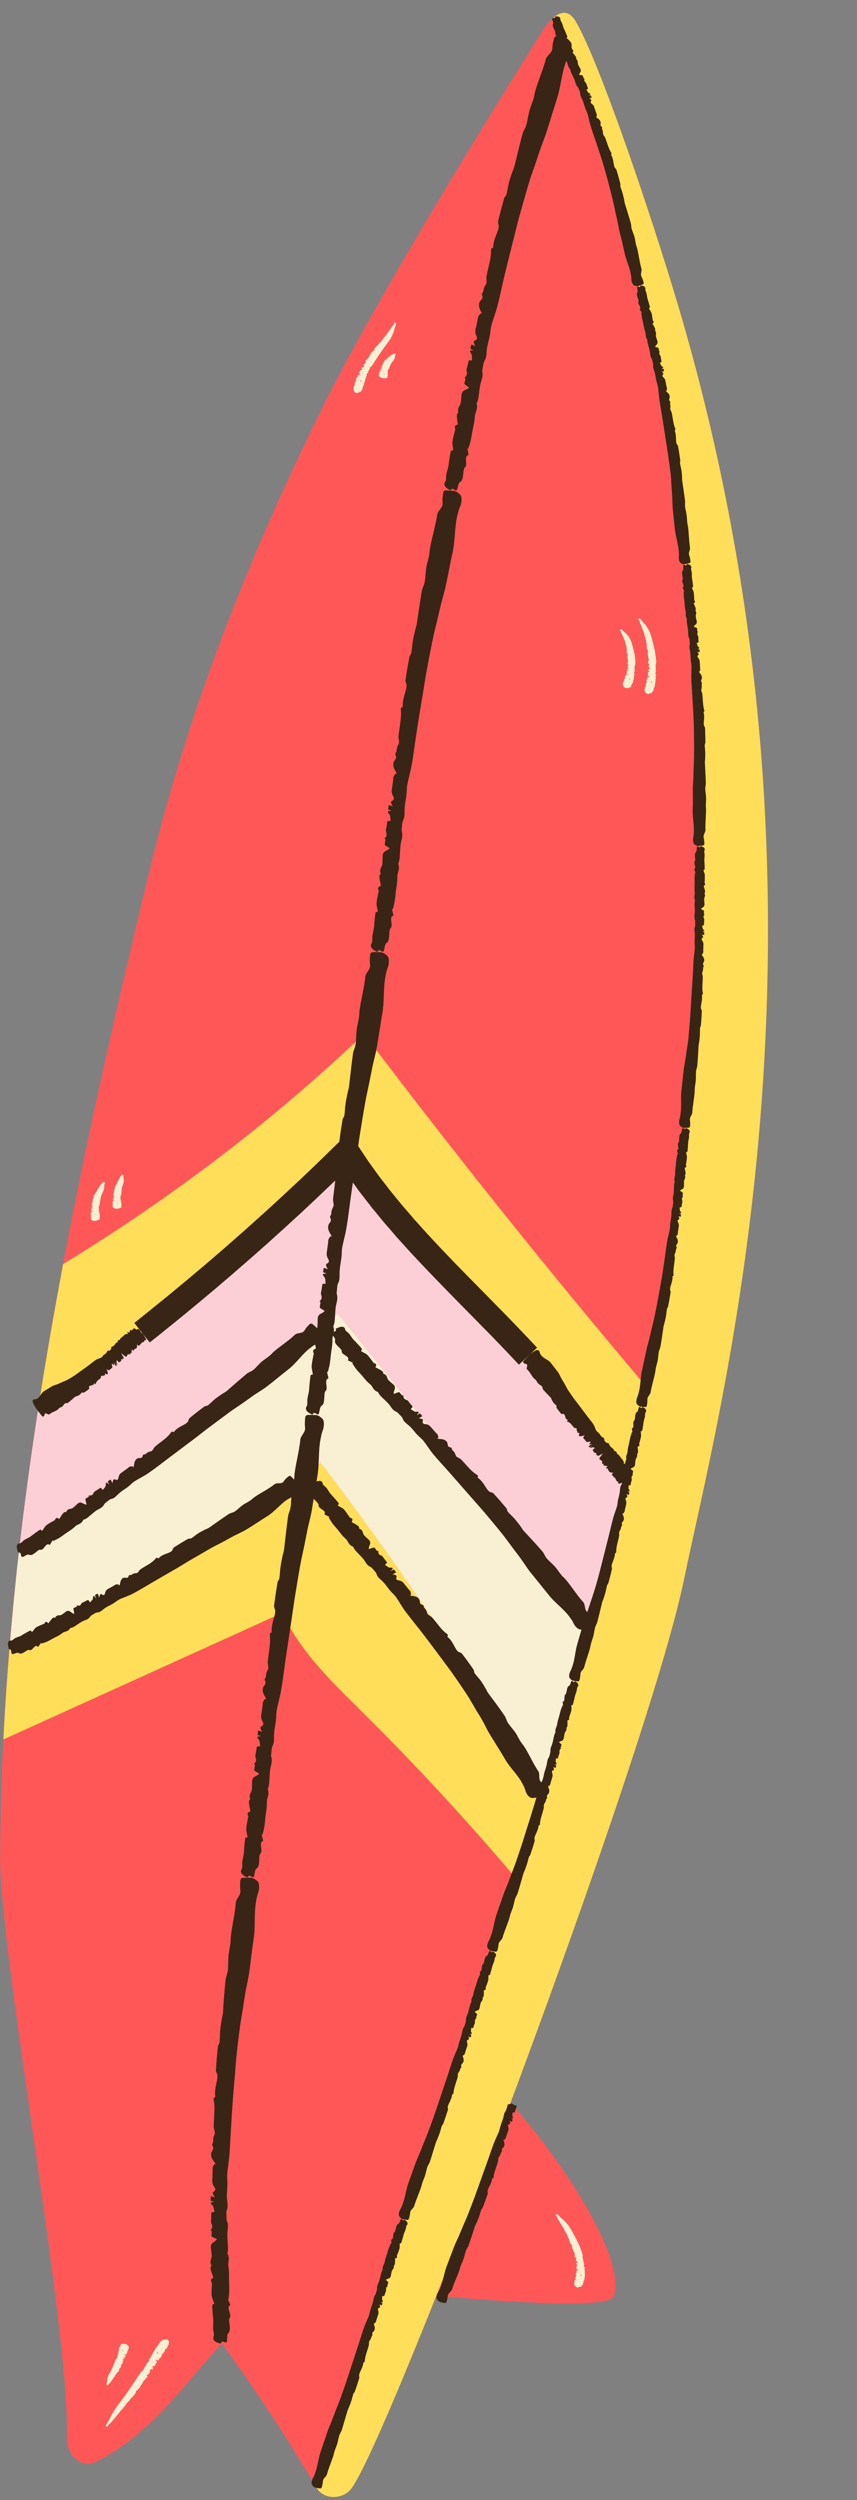 <?xml version="1.0" encoding="UTF-8" standalone="no"?><svg xmlns="http://www.w3.org/2000/svg" xmlns:xlink="http://www.w3.org/1999/xlink" fill="#000000" height="488.1" preserveAspectRatio="xMidYMid meet" version="1.1" viewBox="180.7 5.0 167.5 488.1" width="167.5" zoomAndPan="magnify">
 <rect x="180.7" y="5.0" width="167.5" height="488.1" fill="#808080" stroke="none"/>
 <g id="surface1">
  <g id="change1_1"><path d="m313.16 64.379c-4.97-16.707-15.26-47.309-19.97-55.25-2.45-4.129-5.75 0.73-6.6 2.109-3.83 6.18-30.93 49.074-43.27 74.133-14.27 28.989-25.92 58.609-33.51 90.049-15.22 63.09-28.91 127.27-29.07 192.46-0.05 18.75 13.79 93.39 13.02 113.08-0.12 2.89 2.52 6.25 5.76 4.65 10.3-5.11 16.94-14.72 24.53-23.08 6.66 9.11 12.78 18.54 18.56 28.23 1.39 2.34 5.03 2.21 6.63 0.26 2.22-2.71 8.68-17.57 16.74-37.8 15.07 1.34 33.91 2.51 34.7 0.07 2.44-7.5-10.2-26.61-20.2-37.75 14.94-39.95 30.23-84.28 33.93-102.26 7.07-34.31 33.75-131.29-1.25-248.9" fill="#ff5757"/></g>
  <g id="change2_1"><path d="m303.09 293.96c1.4-6.09 2.72-12.17 3.93-18.23-1.21 6.06-2.53 12.14-3.93 18.23zm-16.73 61.93c-1.48 4.91-3 9.82-4.54 14.73 1.54-4.91 3.06-9.82 4.54-14.73zm26.8-291.51c-4.97-16.707-15.26-47.309-19.97-55.25-1.34-2.27-2.95-1.82-4.26-0.727 30.15 73.129 34.29 168.07 21.91 246.08-1.12 7.06-2.4 14.14-3.82 21.25-19.01-22.45-37.41-45.41-55.16-68.87-17.93 17.02-37.7 32.07-58.82 44.93-1.8 9.53-3.46 19.09-4.94 28.67 21.44-15.24 41.67-32.16 60.42-50.6 10.89 17.14 27.14 30.07 40.35 45.48 5.09 5.94 9.72 12.24 14.22 18.64-4.7 20.43-10.4 40.99-16.61 61.51-12.85-22.6-27.28-44.31-43.15-64.92-19.06 14.07-39.45 26.32-60.8 36.58-0.48 5.81-0.88 11.63-1.17 17.46 18.18-8.24 36.34-16.48 54.52-24.72 3.53 7.64 9.8 13.6 15.78 19.52 10.41 10.3 20.36 21.07 29.83 32.25-12.71 40.43-26.91 80.55-38.88 119.1 1.39 2.34 5.03 2.21 6.63 0.26 7.15-8.7 57.99-142.85 65.17-177.74 7.07-34.31 33.75-131.29-1.25-248.9" fill="#ffde59"/></g>
  <g id="change3_1"><path d="m211.68 465.46c0-0.01-0.02-0.06-0.04-0.1-0.01-0.01-0.06-0.03-0.07-0.02 0 0.02 0.02 0.11 0.02 0.11 0 0.01 0.09 0.03 0.09 0.01zm-0.13-1.2c-0.01-0.02-0.13-0.12-0.13-0.12-0.04 0 0.04 0.6 0.04 0.6s0.05-0.13 0.06-0.22 0.06-0.21 0.03-0.26zm-0.87 1.96c0.01-0.02-0.01-0.07-0.03-0.1-0.01-0.02-0.07-0.05-0.08-0.05-0.01 0.01 0 0.09 0.01 0.11 0.01 0.01 0.1 0.05 0.1 0.04zm2.87-4.36c0.1 0.13 0.23 0.37 0.17 0.47-0.08 0.06-0.04 0.25-0.06 0.38-0.02 0.12-0.11 0.19-0.15 0.3-0.05 0.08-0.08 0.18-0.12 0.26-0.08 0.13-0.15 0.26-0.24 0.37-0.03 0.02-0.18-0.08-0.19-0.08-0.05 0.01 0.02 0.32-0.03 0.42-0.08 0.17-0.22 0.29-0.33 0.42-0.01 0.01-0.04 0.01-0.03 0.03 0.13 0.31-0.24 0.1-0.25 0.11-0.03 0.01 0.07 0.5-0.07 0.53-0.03 0.01-0.1-0.02-0.09 0 0.07 0.32-0.22 0.21-0.29 0.35-0.05 0.1-0.09 0.2-0.12 0.3-0.05 0.15-0.2 0.15-0.39 0.07-0.09-0.03-0.31-0.07-0.31-0.06-0.01 0.02 0.33 0.34 0.34 0.39 0.02 0.06-0.15 0.16-0.13 0.21 0.01 0.01 0.06 0.08 0.06 0.08 0 0.01-0.3-0.07-0.23 0.19 0.03 0.11-0.08 0.17-0.13 0.24-0.04 0.05-0.11 0.18-0.17 0.17 0-0.01-0.22-0.13-0.22-0.13-0.02 0-0.05 0.23-0.05 0.24 0 0.06 0.21 0.34 0.07 0.28-0.07-0.04-0.26-0.13-0.26-0.13s0.22 0.18 0.24 0.21c0.02 0.04-0.09 0.16-0.11 0.16s-0.29-0.25-0.29-0.25c-0.01 0 0.2 0.36-0.03 0.28-0.13-0.04-0.23-0.04-0.16 0.15 0.13 0.3-0.02 0.35-0.08 0.47-0.07 0.1-0.16 0.18-0.21 0.3-0.03 0.08-0.24 0.1-0.26 0.09 0-0.01-0.05-0.08-0.05-0.08s-0.01 0.08 0.01 0.13c0.17 0.34 0.14 0.53-0.09 0.56-0.1 0.01-0.2 0-0.13 0.2 0.01 0.03-0.03 0.05-0.05 0.06-0.03 0.02-0.07 0-0.09 0.03-0.12 0.22-0.23 0.19-0.31 0.25-0.06 0.05-0.03 0.24-0.08 0.31-0.12 0.19-0.26 0.36-0.39 0.56-0.07 0.1-0.14 0.21-0.18 0.34-0.04 0.1-0.03 0.25-0.19 0.16-0.02 0-0.03 0.04-0.04 0.07-0.13 0.33-0.52 0.46-0.6 0.69-0.02 0.06 0.02 0.2-0.01 0.24-0.21 0.28-0.44 0.56-0.67 0.83-0.04 0.05-0.14 0.04-0.18 0.1-0.11 0.13-0.2 0.29-0.3 0.43-0.11 0.13-0.22 0.25-0.34 0.37-0.06 0.07-0.15 0.13-0.21 0.21-0.29 0.39-0.58 0.79-0.89 1.18-0.09 0.11-0.23 0.17-0.32 0.29-0.12 0.15-0.22 0.33-0.34 0.48-0.15 0.21-0.36 0.39-0.5 0.59-0.22 0.34-0.73 0.83-1.09 1.29-0.09 0.12-0.28 0.2-0.37 0.33-0.05 0.06-0.11 0.16-0.15 0.23-0.22 0.29-0.22 0.29-0.34 0.25-0.08-0.03-0.12-0.01-0.12-0.21 0-0.07 0.07-0.28 0.25-0.51 0.06-0.08 0.12-0.19 0.18-0.29 0.29-0.45 0.5-1.02 0.78-1.48 0.27-0.43 0.53-0.88 0.81-1.3 0.16-0.25 0.35-0.47 0.52-0.7l0.42-0.57c0.18-0.24 0.36-0.47 0.54-0.7 0.3-0.43 0.61-0.86 0.91-1.29 0.16-0.23 0.32-0.48 0.47-0.71 0.37-0.55 0.73-1.08 1.09-1.61 0.24-0.36 0.47-0.74 0.72-1.08 0.19-0.24 0.42-0.44 0.62-0.67 0.09-0.11 0.13-0.28 0.2-0.4 0.13-0.22 0.31-0.38 0.39-0.64 0.05-0.16 0.08-0.28 0.23-0.33 0.13-0.04 0.17-0.21 0.25-0.32 0.01-0.02 0.03-0.04 0.02-0.08-0.05-0.33 0.17-0.38 0.28-0.55s0.18-0.38 0.27-0.55c0.03-0.07 0.09-0.1 0.14-0.15 0.02-0.01 0.05 0 0.05-0.02-0.09-0.36 0.2-0.33 0.25-0.55 0.07-0.24 0.22-0.39 0.34-0.57 0.07-0.13 0.13-0.26 0.22-0.37 0.08-0.09 0.27-0.25 0.28-0.25 0 0 0.06 0.07 0.06 0.07s-0.02-0.2-0.04-0.3c0-0.03 0-0.09 0.01-0.08 0.44 0.21 0.1-0.46 0.41-0.41 0.13 0.02 0.18-0.14 0.27-0.22 0.09-0.11 0.22-0.17 0.42-0.13 0.12 0.03 0.22-0.06 0.34-0.1 0.1-0.03 0.18-0.09 0.22 0.04 0.02 0.04 0.09 0.08 0.1 0.06 0.06-0.09 0.08 0.01 0.12 0.05zm-9.03 1.89c-0.03-0.01 0.27 0.34 0.27 0.34s-0.01-0.07-0.04-0.12c-0.02-0.04-0.02-0.11-0.07-0.14l-0.16-0.08zm0.17 1.06c-0.01-0.01-0.04-0.04-0.07-0.06-0.02-0.01-0.07-0.03-0.08-0.03s0.03 0.05 0.05 0.06c0.01 0.01 0.1 0.04 0.1 0.03zm0.42-0.38c0 0.01 0.05 0.06 0.05 0.06 0.01 0.01 0.09 0.03 0.08 0.02 0-0.01-0.04-0.04-0.07-0.06-0.01 0-0.06-0.02-0.06-0.02zm-1.52 0.75c0.03-0.11 0.12-0.18 0.09-0.31-0.02-0.08-0.04-0.14 0.07-0.16 0.09 0 0.06-0.09 0.09-0.14 0-0.01 0-0.02-0.01-0.04-0.17-0.19 0-0.19 0.03-0.28 0.02-0.08 0-0.18 0.01-0.27 0.01-0.03 0.04-0.04 0.07-0.06 0.01-0.01 0.04 0 0.03-0.01-0.21-0.21 0.05-0.16 0.01-0.27-0.04-0.13 0.04-0.19 0.06-0.28 0.01-0.06 0.02-0.13 0.05-0.18 0.03-0.04 0.13-0.11 0.14-0.11l0.08 0.05c0.01 0-0.1-0.11-0.14-0.17-0.02-0.02-0.05-0.05-0.03-0.04 0.45 0.17-0.09-0.25 0.19-0.18 0.12 0.03 0.1-0.05 0.14-0.09 0.04-0.05 0.13-0.07 0.32-0.02 0.1 0.03 0.16-0.01 0.25-0.01 0.07-0.01 0.1-0.04 0.19 0.05 0.04 0.02 0.11 0.05 0.11 0.04 0.02-0.04 0.07 0.01 0.12 0.04 0.14 0.09 0.34 0.24 0.33 0.28-0.05 0.02 0.06 0.14 0.09 0.2 0.03 0.07-0.02 0.1-0.02 0.15-0.01 0.04 0.01 0.09 0 0.13-0.02 0.06-0.02 0.13-0.07 0.18 0 0.01-0.17-0.07-0.18-0.07-0.04 0 0.14 0.18 0.13 0.23-0.01 0.09-0.08 0.13-0.12 0.2-0.01 0-0.03 0-0.01 0.01 0.21 0.18-0.17 0.02-0.17 0.02-0.03 0.01 0.24 0.29 0.14 0.29-0.02 0.01-0.1-0.02-0.08 0 0.18 0.18-0.11 0.09-0.11 0.15-0.01 0.05 0 0.1 0.01 0.15 0.01 0.08-0.11 0.06-0.3 0-0.09-0.03-0.29-0.07-0.29-0.07 0 0.01 0.4 0.22 0.44 0.25 0.04 0.04-0.07 0.07-0.03 0.11 0.01 0 0.08 0.04 0.08 0.04 0 0.01-0.28-0.07-0.12 0.08 0.06 0.07-0.01 0.08-0.02 0.12-0.02 0.02-0.03 0.08-0.08 0.07-0.01 0-0.24-0.1-0.24-0.1-0.01 0 0.05 0.13 0.05 0.14 0.03 0.03 0.31 0.2 0.17 0.16-0.08-0.03-0.27-0.1-0.27-0.1s0.25 0.12 0.28 0.14-0.02 0.08-0.03 0.07c-0.02 0-0.34-0.17-0.34-0.17-0.01 0 0.3 0.22 0.08 0.15-0.13-0.04-0.21-0.05-0.08 0.06 0.22 0.18 0.12 0.2 0.1 0.25-0.01 0.05-0.06 0.09-0.05 0.15 0 0.04-0.17 0.02-0.19 0.01-0.01 0-0.08-0.04-0.08-0.04s0.03 0.04 0.06 0.07c0.27 0.21 0.32 0.31 0.14 0.29-0.09 0-0.17-0.02-0.04 0.1 0.02 0.02 0 0.03-0.02 0.03-0.01 0.01-0.05-0.01-0.06 0.01-0.02 0.11-0.12 0.07-0.17 0.1-0.03 0.02 0.07 0.13 0.06 0.16-0.04 0.09-0.09 0.17-0.13 0.26-0.02 0.05-0.03 0.11-0.02 0.17 0.01 0.05 0.07 0.13-0.1 0.07-0.01-0.01-0.01 0.01-0.01 0.03 0.02 0.17-0.26 0.19-0.24 0.31 0 0.03 0.09 0.11 0.08 0.13-0.07 0.13-0.15 0.26-0.25 0.38-0.02 0.02-0.1 0.01-0.12 0.03-0.04 0.06-0.05 0.14-0.09 0.2-0.04 0.07-0.09 0.12-0.14 0.17-0.04 0.03-0.09 0.05-0.11 0.09-0.09 0.18-0.18 0.37-0.3 0.55-0.04 0.05-0.13 0.07-0.16 0.12-0.05 0.07-0.06 0.16-0.1 0.23-0.05 0.1-0.16 0.17-0.2 0.27-0.07 0.15-0.31 0.36-0.43 0.58-0.04 0.05-0.17 0.08-0.2 0.13-0.02 0.04-0.02 0.08-0.04 0.11-0.07 0.14-0.07 0.14-0.19 0.1-0.08-0.03-0.11-0.02-0.18-0.13-0.02-0.04-0.04-0.14 0.02-0.25 0.02-0.04 0.03-0.09 0.05-0.14 0.07-0.21 0.03-0.5 0.09-0.72 0.07-0.22 0.12-0.43 0.19-0.63 0.05-0.12 0.12-0.22 0.18-0.32 0.05-0.09 0.09-0.18 0.14-0.27 0.06-0.11 0.13-0.21 0.19-0.32 0.1-0.21 0.19-0.41 0.28-0.6l0.13-0.34c0.11-0.26 0.21-0.52 0.32-0.77 0.06-0.17 0.11-0.35 0.19-0.51 0.07-0.11 0.2-0.19 0.27-0.29 0.04-0.06 0-0.14 0.02-0.2zm104.59-326.85c0.03-0.01-0.29-0.42-0.29-0.42s0.02 0.11 0.04 0.17c0.03 0.06 0.03 0.16 0.09 0.2 0.02 0.01 0.16 0.05 0.16 0.05zm-0.27-1.65c0 0.01 0.04 0.04 0.07 0.05 0.03 0.02 0.09 0.02 0.09 0.01 0.01-0.01-0.03-0.06-0.05-0.06-0.02-0.01-0.11-0.01-0.11 0zm-0.37 0.84c0-0.02-0.06-0.07-0.06-0.07-0.02-0.01-0.1 0-0.09 0.01 0 0.01 0.05 0.04 0.08 0.06h0.07zm1.31-1.26c-0.08 0.07-0.04 0.2-0.05 0.31 0 0.01 0 0.04 0.02 0.05 0.22 0.23 0.03 0.33 0.02 0.49-0.02 0.15 0.02 0.32 0.02 0.48 0 0.05-0.04 0.1-0.06 0.14-0.01 0.02-0.05 0.02-0.03 0.04 0.23 0.24-0.05 0.29-0.01 0.47 0.04 0.2-0.03 0.35-0.06 0.52-0.01 0.11-0.03 0.22-0.07 0.33-0.04 0.09-0.15 0.25-0.16 0.25l-0.08-0.05c-0.01 0 0.09 0.16 0.14 0.23 0.01 0.03 0.04 0.07 0.02 0.07-0.47-0.09 0.08 0.38-0.23 0.39-0.14 0-0.13 0.13-0.18 0.21-0.05 0.1-0.16 0.17-0.35 0.16-0.12-0.01-0.18 0.07-0.28 0.11-0.08 0.04-0.13 0.09-0.21-0.01-0.03-0.02-0.11-0.05-0.11-0.03-0.03 0.07-0.08 0-0.13-0.04-0.13-0.09-0.33-0.26-0.31-0.34 0.06-0.05-0.05-0.2-0.07-0.29s0.03-0.15 0.04-0.24c0.02-0.06 0.01-0.14 0.03-0.2 0.02-0.1 0.02-0.21 0.07-0.3 0.01-0.02 0.19 0.03 0.2 0.03 0.04-0.02-0.14-0.23-0.14-0.31 0.01-0.13 0.09-0.23 0.14-0.35 0.01 0 0.03-0.01 0.02-0.02-0.24-0.2 0.16-0.12 0.17-0.12 0.02-0.02-0.27-0.34-0.16-0.39 0.02-0.01 0.09-0.01 0.08-0.02-0.2-0.2 0.1-0.19 0.11-0.3 0-0.08-0.01-0.15-0.03-0.23-0.03-0.12 0.1-0.15 0.31-0.15 0.09 0 0.3-0.04 0.3-0.04-0.01-0.01-0.45-0.14-0.48-0.17-0.05-0.03 0.05-0.14 0.01-0.17-0.01-0.01-0.1-0.03-0.1-0.03 0-0.01 0.3-0.04 0.12-0.19-0.08-0.07-0.02-0.13-0.01-0.19 0.01-0.05 0-0.15 0.05-0.16 0.02 0 0.27 0.01 0.27 0.01 0-0.01-0.08-0.16-0.09-0.17-0.03-0.04-0.35-0.15-0.21-0.15 0.09 0 0.3-0.01 0.3-0.01s-0.29-0.03-0.31-0.04c-0.04-0.02-0.01-0.14 0.01-0.14 0.01-0.01 0.37 0.05 0.37 0.05 0.01 0-0.35-0.15-0.13-0.18 0.14-0.02 0.22-0.06 0.06-0.15-0.27-0.13-0.18-0.22-0.18-0.31-0.01-0.09 0.02-0.17 0-0.26-0.02-0.06 0.14-0.15 0.16-0.15 0.01 0 0.09 0.02 0.09 0.02s-0.04-0.05-0.08-0.07c-0.33-0.13-0.42-0.24-0.25-0.35 0.07-0.05 0.15-0.09-0.02-0.17-0.02-0.01-0.01-0.04 0.01-0.06 0.01-0.02 0.05-0.03 0.05-0.05-0.03-0.17 0.08-0.2 0.1-0.27 0.02-0.06-0.12-0.14-0.13-0.2-0.02-0.16-0.02-0.32-0.04-0.48 0-0.09-0.03-0.18-0.08-0.26-0.04-0.07-0.14-0.13 0.04-0.17 0.01-0.01 0-0.04-0.01-0.05-0.13-0.23 0.09-0.5-0.01-0.65-0.03-0.04-0.15-0.08-0.15-0.12-0.05-0.24-0.07-0.49-0.1-0.73-0.01-0.05 0.06-0.11 0.06-0.16-0.03-0.11-0.08-0.23-0.1-0.35-0.03-0.12-0.02-0.24-0.04-0.35-0.02-0.07 0-0.14-0.02-0.21-0.1-0.34-0.21-0.67-0.32-1-0.03-0.11 0-0.22-0.03-0.32-0.04-0.13-0.12-0.25-0.18-0.38-0.08-0.18-0.1-0.37-0.18-0.53-0.13-0.26-0.27-0.75-0.47-1.13-0.06-0.1-0.04-0.27-0.1-0.36-0.03-0.05-0.08-0.12-0.12-0.16-0.14-0.23-0.14-0.23-0.05-0.32 0.06-0.07 0.06-0.11 0.22-0.07 0.05 0.02 0.19 0.11 0.31 0.3 0.04 0.07 0.1 0.14 0.15 0.21 0.24 0.32 0.58 0.64 0.83 0.98 0.19 0.34 0.42 0.67 0.58 1.02 0.1 0.21 0.16 0.42 0.24 0.63 0.06 0.17 0.12 0.34 0.17 0.52 0.06 0.21 0.12 0.43 0.18 0.65 0.09 0.4 0.22 0.78 0.29 1.17 0.05 0.21 0.1 0.43 0.16 0.64 0.07 0.5 0.17 0.99 0.21 1.47 0.04 0.34 0.09 0.67 0.08 1-0.01 0.24-0.08 0.46-0.13 0.69-0.01 0.11 0.05 0.23 0.06 0.35 0 0.19-0.05 0.37 0.01 0.57 0.04 0.12 0.06 0.22-0.04 0.31zm-4.94 1.48c0.04 0-0.26-0.39-0.26-0.39s0.01 0.09 0.04 0.15c0.02 0.05 0.02 0.13 0.07 0.17 0.02 0.01 0.15 0.07 0.15 0.07zm-0.18-1.36c0 0.01 0.04 0.04 0.07 0.06 0.02 0.01 0.08 0.02 0.09 0.01 0 0-0.04-0.05-0.05-0.06-0.02 0-0.11-0.01-0.11-0.01zm-0.41 0.61c0-0.01-0.05-0.07-0.05-0.07-0.01 0-0.09-0.01-0.09 0 0.01 0.01 0.05 0.04 0.08 0.06 0.01 0 0.06 0.01 0.06 0.01zm1.53-3.17c0.03 0.27 0.05 0.54 0.03 0.8-0.02 0.2-0.11 0.37-0.16 0.55-0.02 0.08 0.03 0.19 0.03 0.28 0 0.16-0.07 0.3-0.02 0.46 0.04 0.11 0.06 0.19-0.05 0.25-0.09 0.05-0.04 0.16-0.06 0.24 0 0.02-0.01 0.03 0.01 0.05 0.21 0.21 0.01 0.27-0.01 0.39-0.01 0.13 0 0.27-0.01 0.4 0 0.05-0.04 0.08-0.06 0.11-0.01 0.01-0.04 0.01-0.03 0.02 0.21 0.24-0.06 0.24-0.03 0.39 0.03 0.17-0.06 0.28-0.09 0.42-0.02 0.09-0.04 0.18-0.09 0.25-0.04 0.08-0.16 0.19-0.17 0.18l-0.07-0.05c-0.01 0 0.08 0.15 0.11 0.22 0.02 0.02 0.04 0.06 0.03 0.06-0.45-0.17 0.04 0.33-0.26 0.28-0.13-0.02-0.13 0.09-0.18 0.14-0.06 0.07-0.16 0.11-0.35 0.06-0.11-0.03-0.17 0.02-0.27 0.03-0.08 0.01-0.13 0.05-0.2-0.05-0.02-0.03-0.1-0.07-0.1-0.06-0.03 0.06-0.07-0.01-0.12-0.05-0.12-0.11-0.29-0.3-0.27-0.35 0.05-0.03-0.04-0.17-0.06-0.25-0.01-0.08 0.04-0.12 0.05-0.18 0.02-0.05 0.01-0.11 0.03-0.16 0.03-0.07 0.04-0.16 0.09-0.22 0.01-0.01 0.18 0.06 0.18 0.06 0.05 0-0.12-0.2-0.11-0.27 0.01-0.1 0.09-0.16 0.15-0.24 0-0.01 0.03-0.01 0.01-0.02-0.22-0.19 0.17-0.06 0.18-0.06 0.02-0.01-0.25-0.31-0.14-0.33 0.02-0.01 0.09 0.01 0.07-0.01-0.18-0.18 0.11-0.12 0.12-0.21 0.01-0.06 0-0.12-0.02-0.18-0.02-0.09 0.11-0.1 0.31-0.07 0.09 0.01 0.3 0.01 0.3 0.01-0.01-0.01-0.44-0.17-0.47-0.2-0.04-0.03 0.06-0.1 0.02-0.13-0.01 0-0.09-0.04-0.09-0.04s0.3 0.02 0.12-0.13c-0.08-0.06-0.01-0.1 0-0.14s0.01-0.12 0.06-0.12c0.01 0 0.26 0.04 0.26 0.04 0.01-0.01-0.07-0.13-0.08-0.14-0.03-0.03-0.34-0.15-0.2-0.14 0.09 0.01 0.3 0.03 0.3 0.03s-0.28-0.06-0.31-0.07c-0.04-0.02 0-0.1 0.01-0.1 0.02-0.01 0.38 0.07 0.38 0.07s-0.35-0.15-0.12-0.15c0.14 0 0.22-0.03 0.06-0.1-0.26-0.14-0.17-0.19-0.17-0.26s0.04-0.13 0.02-0.2c-0.02-0.04 0.15-0.1 0.17-0.1 0.01 0 0.09 0.02 0.09 0.02s-0.04-0.04-0.08-0.06c-0.33-0.12-0.41-0.21-0.24-0.28 0.08-0.03 0.17-0.06 0-0.13-0.03-0.01-0.01-0.03 0-0.04 0.01-0.02 0.06-0.02 0.06-0.04-0.02-0.13 0.09-0.15 0.11-0.21 0.02-0.04-0.11-0.11-0.12-0.15-0.02-0.12 0-0.24-0.01-0.37 0-0.06-0.02-0.13-0.07-0.19-0.04-0.06-0.13-0.1 0.05-0.13 0.01-0.01 0-0.03-0.01-0.05-0.12-0.16 0.12-0.38 0.03-0.49-0.03-0.03-0.15-0.06-0.15-0.09-0.03-0.18-0.04-0.37-0.05-0.56-0.01-0.04 0.07-0.08 0.06-0.12-0.02-0.09-0.06-0.18-0.08-0.27-0.01-0.09-0.01-0.19-0.02-0.28 0-0.05 0.01-0.11 0-0.16-0.08-0.26-0.17-0.51-0.26-0.77-0.03-0.08 0.01-0.17-0.01-0.25-0.04-0.1-0.11-0.19-0.16-0.29-0.07-0.13-0.08-0.29-0.15-0.4-0.12-0.2-0.23-0.59-0.41-0.88-0.04-0.07-0.02-0.21-0.07-0.28-0.04-0.04-0.08-0.08-0.11-0.12-0.13-0.17-0.13-0.17-0.05-0.27 0.06-0.06 0.06-0.1 0.21-0.09 0.04 0 0.17 0.06 0.27 0.2 0.04 0.05 0.09 0.1 0.14 0.15 0.23 0.24 0.54 0.46 0.76 0.71 0.18 0.26 0.39 0.51 0.53 0.79 0.09 0.16 0.14 0.33 0.21 0.5 0.06 0.13 0.1 0.27 0.15 0.41 0.05 0.18 0.1 0.36 0.14 0.53 0.08 0.32 0.19 0.62 0.24 0.94l0.13 0.51c0.05 0.41 0.12 0.8 0.14 1.2zm-106.19 107.97c0.01 0.01 0.06 0.02 0.09 0.03h0.07c0-0.01-0.07-0.04-0.07-0.04-0.01 0-0.09 0-0.09 0.01zm0.43-0.43c0 0.01 0.04 0.02 0.07 0.03s0.09 0.01 0.1 0.01c0-0.01-0.05-0.04-0.07-0.04h-0.1zm0.15 0.65s0.04 0.06 0.08 0.09 0.06 0.08 0.12 0.09c0.02 0.01 0.17 0.02 0.17 0.02 0.03 0-0.37-0.2-0.37-0.2zm-0.76 0c-0.23-0.1 0.07-0.11 0.05-0.18-0.01-0.04-0.03-0.08-0.06-0.13-0.04-0.06 0.08-0.08 0.28-0.09 0.1 0 0.3-0.02 0.3-0.02-0.01 0-0.46-0.08-0.5-0.09-0.05-0.02 0.04-0.09-0.01-0.1-0.01-0.01-0.09-0.02-0.09-0.02 0-0.01 0.28-0.02 0.09-0.11-0.09-0.04-0.02-0.07-0.02-0.11 0.01-0.03 0-0.09 0.05-0.09 0.01 0 0.26 0.03 0.26 0.03 0.01-0.01-0.08-0.1-0.1-0.11-0.02-0.02-0.35-0.1-0.2-0.1 0.09 0.01 0.29 0.02 0.29 0.02s-0.28-0.05-0.31-0.05c-0.04-0.02-0.01-0.08 0-0.08 0.02 0.01 0.38 0.06 0.38 0.06 0.01 0-0.35-0.11-0.12-0.11 0.13 0 0.22-0.01 0.05-0.07-0.26-0.11-0.16-0.15-0.16-0.2-0.01-0.05 0.03-0.09 0.01-0.15-0.01-0.04 0.15-0.06 0.17-0.06 0.01 0 0.09 0.03 0.09 0.03s-0.03-0.04-0.07-0.05c-0.32-0.13-0.39-0.21-0.21-0.25 0.08-0.01 0.17-0.02 0.01-0.09-0.02-0.01-0.01-0.03 0-0.03 0.02-0.01 0.07-0.01 0.07-0.02-0.02-0.11 0.1-0.1 0.13-0.13 0.03-0.02-0.09-0.1-0.08-0.14 0.01-0.09 0.04-0.17 0.06-0.26 0-0.05 0.01-0.11-0.02-0.17-0.02-0.04-0.09-0.1 0.08-0.07 0.02 0 0.01-0.02 0.01-0.03-0.06-0.16 0.21-0.23 0.18-0.33-0.02-0.03-0.11-0.09-0.11-0.11 0.05-0.14 0.11-0.27 0.18-0.39 0.02-0.03 0.1-0.02 0.12-0.05 0.02-0.06 0.02-0.13 0.06-0.2 0.02-0.06 0.07-0.11 0.11-0.16 0.03-0.04 0.07-0.06 0.09-0.1 0.07-0.17 0.14-0.36 0.24-0.53 0.03-0.05 0.11-0.07 0.15-0.12 0.03-0.07 0.04-0.15 0.07-0.21 0.05-0.1 0.15-0.16 0.18-0.26 0.05-0.15 0.29-0.34 0.4-0.53 0.04-0.05 0.16-0.07 0.19-0.12 0.02-0.02 0.02-0.07 0.04-0.09 0.07-0.13 0.07-0.13 0.18-0.09 0.08 0.04 0.11 0.04 0.18 0.14 0.03 0.03 0.04 0.13-0.01 0.23-0.02 0.03-0.03 0.07-0.04 0.11-0.07 0.2-0.01 0.46-0.05 0.65-0.05 0.19-0.09 0.37-0.13 0.55-0.03 0.11-0.09 0.2-0.14 0.3-0.03 0.08-0.06 0.16-0.1 0.23-0.04 0.11-0.1 0.2-0.14 0.3-0.06 0.18-0.12 0.37-0.17 0.55l-0.05 0.31c-0.05 0.24-0.11 0.47-0.13 0.7-0.03 0.16-0.03 0.32-0.07 0.47-0.02 0.11-0.13 0.2-0.17 0.31-0.02 0.05 0.04 0.12 0.04 0.17 0.01 0.09-0.06 0.17 0.01 0.28 0.05 0.06 0.08 0.11-0.02 0.14-0.08 0.03-0.02 0.1-0.03 0.15 0 0.01 0 0.02 0.02 0.03 0.22 0.11 0.06 0.16 0.06 0.23 0.01 0.08 0.06 0.15 0.08 0.23 0.01 0.03-0.02 0.05-0.04 0.07 0 0-0.04 0.01-0.02 0.01 0.27 0.11 0.02 0.14 0.09 0.22 0.08 0.09 0.04 0.17 0.04 0.25 0.01 0.05 0.03 0.1 0.02 0.15-0.01 0.04-0.07 0.13-0.08 0.13l-0.09-0.02c-0.01 0 0.13 0.06 0.2 0.09 0.02 0.01 0.05 0.03 0.04 0.03-0.48 0.02 0.17 0.15-0.11 0.2-0.12 0.02-0.07 0.08-0.09 0.12-0.02 0.05-0.09 0.1-0.27 0.13-0.11 0.02-0.15 0.06-0.22 0.1-0.06 0.03-0.09 0.07-0.21 0.04-0.03-0.01-0.11-0.01-0.11 0.01 0.01 0.03-0.07 0.01-0.13 0-0.16-0.01-0.4-0.06-0.41-0.1 0.03-0.04-0.11-0.09-0.17-0.13-0.05-0.05-0.02-0.09-0.04-0.14-0.01-0.03-0.05-0.07-0.05-0.11-0.02-0.06-0.03-0.12-0.02-0.18 0.01-0.01 0.19 0 0.2-0.01 0.04-0.01-0.2-0.1-0.21-0.15-0.03-0.07 0.02-0.14 0.04-0.21 0-0.01 0.02-0.01 0.01-0.01-0.28-0.09 0.14-0.09 0.14-0.09 0.02-0.01-0.33-0.17-0.23-0.2 0.02-0.01 0.09-0.01 0.07-0.02zm4.44-2.39c0.01 0.01 0.06 0.02 0.09 0.03h0.06c0-0.01-0.06-0.03-0.06-0.03-0.01-0.01-0.09 0-0.09 0zm0.43-0.35c0 0.01 0.04 0.03 0.07 0.03 0.03 0.01 0.09 0.01 0.1 0.01 0 0-0.05-0.03-0.07-0.03-0.01-0.01-0.1-0.01-0.1-0.01zm0.14 0.56s0.04 0.05 0.08 0.08 0.06 0.07 0.12 0.09c0.02 0 0.17 0.02 0.17 0.02 0.03 0-0.37-0.19-0.37-0.19zm-0.75-0.03c-0.24-0.09 0.06-0.09 0.05-0.15-0.01-0.03-0.04-0.07-0.06-0.11-0.04-0.05 0.08-0.06 0.28-0.06 0.1 0 0.29-0.01 0.29-0.01s-0.45-0.09-0.49-0.09c-0.05-0.02 0.03-0.07-0.01-0.09-0.01 0-0.09-0.02-0.09-0.02-0.01 0 0.29 0 0.09-0.09-0.09-0.03-0.03-0.06-0.02-0.09 0.01-0.02 0-0.07 0.05-0.07 0.01 0 0.26 0.02 0.26 0.02 0.01 0-0.09-0.08-0.1-0.09-0.03-0.01-0.35-0.09-0.21-0.08 0.09 0.01 0.29 0.02 0.29 0.02s-0.28-0.05-0.31-0.05c-0.03-0.01-0.01-0.07 0-0.07 0.02 0.01 0.38 0.06 0.38 0.06 0.01 0-0.35-0.1-0.13-0.1 0.14 0.01 0.22 0 0.06-0.06-0.27-0.09-0.17-0.12-0.18-0.17 0-0.04 0.04-0.07 0.01-0.12-0.01-0.03 0.15-0.05 0.17-0.05 0.01 0.01 0.09 0.03 0.09 0.03s-0.04-0.04-0.07-0.05c-0.33-0.11-0.4-0.17-0.22-0.2 0.08-0.01 0.16-0.02 0-0.08-0.02-0.01-0.01-0.02 0.01-0.03 0.01 0 0.05 0 0.05-0.01-0.01-0.09 0.1-0.08 0.13-0.11 0.03-0.02-0.1-0.09-0.1-0.11 0.01-0.08 0.04-0.15 0.05-0.23 0-0.04 0-0.09-0.03-0.14-0.03-0.04-0.11-0.09 0.07-0.06 0.02 0 0.01-0.02 0-0.03-0.07-0.13 0.19-0.2 0.15-0.28-0.02-0.02-0.12-0.07-0.11-0.09 0.03-0.12 0.07-0.23 0.13-0.33 0.01-0.02 0.09-0.02 0.1-0.05 0.03-0.05 0.02-0.11 0.04-0.17 0.02-0.05 0.05-0.1 0.09-0.14 0.02-0.04 0.06-0.06 0.07-0.09 0.05-0.15 0.09-0.31 0.16-0.46 0.02-0.05 0.1-0.07 0.12-0.12 0.03-0.06 0.02-0.13 0.04-0.19 0.03-0.08 0.12-0.14 0.13-0.23 0.03-0.12 0.21-0.31 0.28-0.49 0.03-0.05 0.15-0.07 0.16-0.12 0.02-0.03 0.01-0.06 0.02-0.09 0.04-0.11 0.03-0.11 0.16-0.09 0.09 0.02 0.11 0.01 0.2 0.09 0.03 0.03 0.07 0.11 0.04 0.2-0.01 0.03-0.01 0.07-0.01 0.11-0.03 0.17 0.07 0.39 0.07 0.57-0.01 0.16-0.02 0.32-0.03 0.49-0.02 0.1-0.06 0.18-0.09 0.26-0.02 0.08-0.04 0.15-0.07 0.22-0.02 0.09-0.07 0.18-0.09 0.27-0.04 0.16-0.07 0.33-0.11 0.49l-0.02 0.27c-0.03 0.21-0.06 0.41-0.07 0.61-0.02 0.14-0.01 0.28-0.04 0.41-0.02 0.1-0.12 0.18-0.16 0.27-0.01 0.05 0.04 0.1 0.05 0.15 0.01 0.08-0.06 0.15 0.01 0.24 0.05 0.06 0.08 0.1-0.01 0.13-0.08 0.03-0.03 0.08-0.03 0.13 0 0.01-0.01 0.01 0.02 0.02 0.22 0.11 0.06 0.14 0.06 0.21 0.01 0.06 0.06 0.13 0.08 0.2 0.01 0.02-0.02 0.04-0.04 0.06 0 0-0.04 0-0.03 0.01 0.27 0.1 0.02 0.12 0.09 0.2 0.08 0.08 0.03 0.14 0.04 0.21 0.01 0.04 0.03 0.09 0.01 0.13-0.01 0.04-0.08 0.11-0.08 0.11l-0.09-0.01c-0.01 0 0.12 0.06 0.19 0.09 0.02 0.01 0.06 0.02 0.04 0.02-0.48-0.01 0.17 0.15-0.11 0.17-0.13 0.01-0.08 0.07-0.1 0.1-0.02 0.04-0.1 0.08-0.29 0.09-0.11 0.01-0.14 0.05-0.22 0.07-0.07 0.03-0.09 0.06-0.21 0.02-0.03-0.01-0.11-0.01-0.11 0 0 0.04-0.07 0.01-0.13 0-0.15-0.03-0.4-0.08-0.4-0.12 0.03-0.03-0.11-0.08-0.16-0.12-0.06-0.04-0.02-0.08-0.04-0.12 0-0.03-0.04-0.06-0.05-0.1 0-0.04-0.02-0.09 0-0.14 0.01-0.01 0.19 0 0.2 0 0.04-0.01-0.2-0.1-0.21-0.14-0.03-0.06 0.02-0.12 0.05-0.17 0 0 0.02-0.01 0.01-0.02-0.28-0.08 0.14-0.05 0.14-0.06 0.02-0.01-0.32-0.15-0.23-0.18 0.02-0.01 0.09 0 0.08-0.01zm91.67 209.59c0.04-0.01-0.33-0.41-0.33-0.41s0.03 0.11 0.06 0.16c0.04 0.07 0.05 0.17 0.1 0.2 0.02 0.01 0.17 0.05 0.17 0.05zm-0.37-1.6c0.03 0.01 0.09 0 0.09-0.01 0.01-0.01-0.04-0.05-0.06-0.05s-0.11 0-0.11 0.01c0 0.02 0.05 0.04 0.08 0.05zm-0.35 0.83c0-0.01-0.07-0.07-0.07-0.07-0.01 0-0.09 0.02-0.08 0.03 0 0.01 0.05 0.03 0.08 0.04 0.02 0.01 0.07 0.01 0.07 0zm1.29 0.62c0.07 0.21-0.02 0.37-0.03 0.55-0.02 0.12-0.02 0.25-0.06 0.36-0.04 0.1-0.15 0.27-0.16 0.27l-0.08-0.04c-0.01 0 0.09 0.16 0.14 0.24 0.01 0.02 0.03 0.07 0.02 0.07-0.48-0.09 0.06 0.4-0.26 0.42-0.13 0-0.13 0.14-0.19 0.23-0.05 0.1-0.17 0.17-0.37 0.14-0.11-0.01-0.19 0.07-0.29 0.11-0.09 0.03-0.14 0.08-0.21-0.03-0.03-0.03-0.1-0.06-0.11-0.04-0.02 0.07-0.07-0.01-0.12-0.05-0.12-0.1-0.3-0.29-0.28-0.36 0.06-0.05-0.03-0.2-0.05-0.29s0.03-0.14 0.04-0.23c0.02-0.05 0.01-0.13 0.03-0.19 0.02-0.1 0.03-0.2 0.07-0.29 0.02-0.02 0.19 0.03 0.2 0.03 0.05-0.01-0.14-0.22-0.14-0.3 0-0.12 0.08-0.22 0.12-0.34 0 0 0.03-0.01 0.02-0.02-0.25-0.18 0.16-0.12 0.16-0.12 0.03-0.03-0.29-0.32-0.19-0.37 0.03-0.01 0.1-0.02 0.08-0.03-0.22-0.17 0.09-0.19 0.08-0.3-0.01-0.07-0.03-0.15-0.06-0.22-0.03-0.1 0.09-0.15 0.3-0.17 0.09-0.02 0.29-0.07 0.29-0.08 0-0.02-0.46-0.09-0.5-0.11-0.05-0.03 0.03-0.15-0.01-0.17-0.01 0-0.1-0.02-0.1-0.02 0-0.01 0.29-0.08 0.09-0.2-0.09-0.05-0.04-0.12-0.04-0.18 0-0.05-0.01-0.15 0.04-0.17l0.25-0.02c0.02-0.02-0.1-0.15-0.11-0.16-0.04-0.03-0.37-0.08-0.23-0.11 0.09-0.02 0.29-0.06 0.29-0.06s-0.29 0.01-0.31 0.01c-0.04-0.02-0.03-0.13-0.02-0.14 0.02 0 0.38-0.01 0.38-0.01 0.01-0.01-0.37-0.08-0.16-0.16 0.13-0.04 0.21-0.1 0.03-0.15-0.28-0.08-0.21-0.18-0.24-0.27-0.02-0.09 0-0.17-0.05-0.26-0.03-0.05 0.11-0.17 0.13-0.18 0.01 0 0.1 0.01 0.1 0.01s-0.06-0.05-0.1-0.05c-0.35-0.06-0.46-0.16-0.32-0.3 0.07-0.06 0.14-0.12-0.05-0.16-0.02-0.01-0.02-0.04-0.01-0.06s0.05-0.04 0.05-0.06c-0.08-0.16 0.02-0.21 0.03-0.29 0-0.06-0.15-0.11-0.17-0.16-0.05-0.15-0.1-0.3-0.15-0.46-0.03-0.08-0.07-0.16-0.14-0.23-0.06-0.06-0.17-0.1-0.01-0.18 0.02-0.01 0-0.04-0.02-0.05-0.18-0.19-0.04-0.51-0.17-0.63-0.04-0.03-0.17-0.05-0.18-0.08-0.1-0.23-0.19-0.47-0.28-0.7-0.02-0.05 0.03-0.12 0.01-0.17-0.05-0.12-0.13-0.22-0.18-0.33-0.06-0.11-0.09-0.22-0.14-0.34-0.02-0.07-0.03-0.14-0.06-0.21-0.18-0.31-0.37-0.62-0.55-0.93-0.05-0.1-0.05-0.22-0.1-0.31-0.07-0.12-0.18-0.23-0.27-0.35-0.11-0.17-0.16-0.36-0.28-0.5-0.18-0.24-0.4-0.73-0.66-1.08-0.07-0.1-0.07-0.27-0.14-0.36-0.04-0.05-0.1-0.1-0.14-0.15-0.17-0.22-0.17-0.22-0.09-0.32 0.05-0.07 0.05-0.11 0.22-0.08 0.05 0 0.2 0.09 0.34 0.27 0.05 0.06 0.11 0.12 0.17 0.18 0.28 0.31 0.67 0.56 0.96 0.86 0.26 0.3 0.53 0.59 0.77 0.89 0.14 0.19 0.24 0.38 0.36 0.57l0.29 0.47 0.33 0.61c0.19 0.35 0.39 0.71 0.57 1.07 0.11 0.2 0.21 0.4 0.31 0.6 0.22 0.46 0.41 0.93 0.58 1.41 0.12 0.32 0.24 0.65 0.31 0.98 0.04 0.24 0.01 0.48 0.02 0.72 0.01 0.11 0.09 0.23 0.12 0.34 0.04 0.19 0.01 0.39 0.11 0.58 0.06 0.12 0.11 0.22 0.03 0.32-0.08 0.09-0.01 0.22-0.01 0.33 0 0.02 0 0.04 0.03 0.05 0.23 0.2 0.08 0.34 0.08 0.5 0.01 0.16 0.06 0.33 0.07 0.5 0.01 0.06-0.03 0.11-0.04 0.16-0.01 0.01-0.04 0.02-0.03 0.03 0.26 0.23-0.02 0.32 0.04 0.5zm-44.25-370.7c0.01 0.016 0.04 0.055 0.07 0.078 0.01 0.012 0.06 0.024 0.06 0.016 0.01-0.012-0.03-0.086-0.03-0.086-0.01-0.008-0.1-0.02-0.1-0.008zm0.4 0.57s-0.01 0.117 0.01 0.184c0.02 0.07 0 0.172 0.05 0.211 0.02 0.015 0.15 0.078 0.15 0.078 0.04 0-0.21-0.473-0.21-0.473zm0.36-1.234c0 0.012 0.03 0.055 0.05 0.074 0.02 0.02 0.07 0.043 0.08 0.039 0.02-0.004-0.01-0.07-0.03-0.082-0.01-0.008-0.1-0.043-0.1-0.031zm-1.69 3.219c-0.03-0.106 0.02-0.184 0.02-0.278 0.02-0.074 0-0.16 0.01-0.234 0.03-0.121 0.04-0.242 0.09-0.348 0.01-0.027 0.19 0.028 0.2 0.024 0.04-0.02-0.14-0.254-0.12-0.348 0.02-0.148 0.11-0.266 0.18-0.394 0-0.008 0.02-0.016 0.02-0.028-0.22-0.234 0.18-0.113 0.19-0.121 0.03-0.012-0.21-0.406-0.08-0.449 0.02-0.012 0.1 0.004 0.08-0.012-0.15-0.254 0.15-0.195 0.18-0.32 0.02-0.078 0.04-0.168 0.04-0.262 0.01-0.125 0.15-0.129 0.35-0.082 0.09 0.024 0.3 0.043 0.3 0.043 0-0.019-0.38-0.273-0.4-0.309-0.04-0.05 0.09-0.14 0.07-0.183-0.01-0.012-0.08-0.063-0.08-0.063 0.01-0.011 0.29 0.047 0.18-0.168-0.05-0.097 0.04-0.14 0.08-0.203 0.02-0.047 0.07-0.152 0.12-0.148 0 0.004 0.23 0.113 0.23 0.113 0.02-0.004 0-0.191 0-0.211-0.01-0.047-0.25-0.281-0.12-0.23 0.09 0.035 0.27 0.109 0.27 0.109s-0.24-0.148-0.25-0.176c-0.03-0.035 0.05-0.14 0.06-0.136 0.03 0.004 0.32 0.214 0.32 0.214 0.01 0-0.24-0.3-0.02-0.234 0.13 0.043 0.23 0.043 0.12-0.113-0.16-0.262-0.03-0.297 0.01-0.395 0.04-0.086 0.12-0.144 0.15-0.25 0.02-0.062 0.21-0.062 0.23-0.054 0 0.003 0.06 0.07 0.06 0.07s0-0.07-0.03-0.106c-0.2-0.3-0.2-0.464 0.01-0.468 0.09 0 0.19 0.007 0.1-0.164-0.01-0.024 0.02-0.039 0.03-0.047 0.03-0.012 0.07 0.004 0.08-0.016 0.09-0.18 0.2-0.141 0.26-0.183 0.05-0.04 0-0.2 0.04-0.254 0.09-0.153 0.2-0.282 0.3-0.43 0.05-0.082 0.1-0.168 0.13-0.277 0.02-0.082 0-0.2 0.15-0.114 0.02 0.008 0.03-0.023 0.04-0.047 0.07-0.269 0.42-0.336 0.48-0.507 0.01-0.051-0.04-0.172-0.02-0.204 0.16-0.214 0.34-0.417 0.52-0.617 0.04-0.039 0.13-0.019 0.16-0.062 0.08-0.098 0.14-0.223 0.23-0.321 0.07-0.101 0.17-0.183 0.25-0.273 0.06-0.055 0.13-0.09 0.17-0.152 0.22-0.293 0.43-0.594 0.65-0.891 0.07-0.09 0.18-0.129 0.25-0.219 0.08-0.113 0.14-0.254 0.22-0.379 0.11-0.164 0.26-0.296 0.35-0.461 0.14-0.261 0.5-0.656 0.71-1.042 0.06-0.102 0.2-0.172 0.26-0.278 0.03-0.058 0.04-0.133 0.07-0.195 0.11-0.25 0.11-0.254 0.24-0.231 0.08 0.02 0.12 0 0.17 0.157 0.02 0.05 0.01 0.226-0.08 0.433-0.04 0.071-0.07 0.16-0.1 0.242-0.15 0.391-0.22 0.864-0.39 1.25-0.17 0.364-0.33 0.735-0.52 1.075-0.12 0.203-0.26 0.371-0.39 0.554l-0.31 0.45-0.42 0.539c-0.23 0.332-0.46 0.656-0.69 0.976-0.12 0.184-0.25 0.367-0.37 0.547-0.27 0.414-0.54 0.816-0.81 1.219-0.18 0.273-0.34 0.566-0.52 0.82-0.13 0.192-0.33 0.324-0.47 0.508-0.06 0.082-0.07 0.219-0.12 0.316-0.08 0.168-0.22 0.289-0.24 0.496-0.01 0.125-0.02 0.227-0.15 0.258-0.11 0.031-0.11 0.168-0.15 0.258-0.01 0.016-0.02 0.031-0.01 0.059 0.12 0.269-0.07 0.304-0.13 0.441-0.05 0.137-0.07 0.301-0.11 0.441-0.01 0.051-0.06 0.079-0.09 0.118 0 0.007-0.04 0.004-0.03 0.019 0.17 0.274-0.09 0.266-0.08 0.434 0.01 0.187-0.07 0.312-0.12 0.461-0.03 0.097-0.04 0.203-0.08 0.293-0.04 0.082-0.15 0.218-0.16 0.218l-0.08-0.046c-0.01 0 0.09 0.148 0.14 0.218 0.01 0.024 0.05 0.063 0.03 0.059-0.47-0.086 0.08 0.34-0.21 0.351-0.13 0.012-0.11 0.133-0.15 0.207-0.04 0.09-0.12 0.165-0.32 0.18-0.12 0.012-0.17 0.098-0.26 0.153-0.07 0.05-0.11 0.113-0.21 0.031-0.03-0.024-0.12-0.031-0.12-0.012-0.01 0.078-0.07 0.016-0.13-0.008-0.14-0.062-0.36-0.207-0.35-0.297 0.05-0.066-0.08-0.203-0.11-0.304zm6.13-2.969c0.03 0.004-0.32-0.238-0.32-0.238s0.03 0.047 0.06 0.078c0.03 0.035 0.05 0.074 0.1 0.097 0.02 0.008 0.16 0.063 0.16 0.063zm-0.37-0.719c0.01 0.004 0.04 0.028 0.07 0.043 0.03 0.012 0.08 0.031 0.09 0.031s-0.04-0.035-0.06-0.043c-0.01-0.003-0.1-0.031-0.1-0.031zm-0.33 0.231l-0.05-0.047c-0.01-0.004-0.09-0.024-0.09-0.016 0.01 0.008 0.05 0.027 0.09 0.043 0.01 0.008 0.05 0.02 0.05 0.02zm1.48-0.637c-0.04 0.066-0.15 0.098-0.2 0.156-0.03 0.028 0.02 0.09 0.01 0.125 0 0.067-0.08 0.098-0.02 0.192 0.03 0.054 0.05 0.097-0.04 0.089-0.08-0.004-0.04 0.055-0.05 0.09 0 0.004-0.01 0.008 0.01 0.024 0.2 0.14 0.04 0.121 0.03 0.172 0 0.05 0.03 0.121 0.04 0.175 0.01 0.02-0.03 0.024-0.04 0.032-0.01 0.003-0.04-0.004-0.03 0.003 0.24 0.149-0.01 0.098 0.05 0.172 0.07 0.078 0.01 0.114 0.01 0.168-0.01 0.036 0 0.078-0.02 0.106-0.01 0.027-0.08 0.062-0.1 0.058l-0.08-0.031c0.01 0.004 0.12 0.074 0.17 0.113 0.02 0.012 0.06 0.032 0.04 0.028-0.46-0.121 0.14 0.148-0.13 0.101-0.13-0.019-0.09 0.032-0.11 0.051-0.03 0.027-0.11 0.039-0.3 0.008-0.1-0.016-0.15 0.008-0.22 0.012s-0.1 0.019-0.21-0.032c-0.03-0.011-0.11-0.031-0.11-0.027 0 0.027-0.07-0.008-0.12-0.027-0.15-0.051-0.38-0.145-0.38-0.176 0.04-0.02-0.09-0.094-0.14-0.137-0.04-0.047 0-0.062-0.02-0.101 0-0.028-0.02-0.063-0.02-0.09 0-0.043-0.01-0.086 0.02-0.121 0-0.008 0.18 0.047 0.19 0.047 0.04 0.004-0.17-0.125-0.18-0.161-0.01-0.054 0.04-0.089 0.08-0.128 0 0 0.02 0 0-0.008-0.24-0.137 0.15-0.016 0.16-0.016 0.02-0.004-0.29-0.207-0.2-0.207 0.02 0 0.1 0.02 0.08 0.012-0.21-0.137 0.08-0.059 0.08-0.106-0.01-0.035-0.02-0.07-0.04-0.109-0.03-0.055 0.09-0.031 0.28 0.023 0.1 0.024 0.29 0.071 0.29 0.071-0.01-0.004-0.42-0.192-0.46-0.207-0.05-0.028 0.04-0.047 0.01-0.071-0.01-0.004-0.09-0.039-0.09-0.039 0-0.008 0.28 0.071 0.1-0.047-0.07-0.054-0.01-0.058 0-0.082 0.01-0.015 0.02-0.058 0.06-0.047 0.01 0.004 0.25 0.094 0.25 0.094 0.01 0-0.07-0.09-0.08-0.097-0.02-0.028-0.32-0.176-0.18-0.129 0.08 0.027 0.28 0.097 0.28 0.097s-0.27-0.117-0.29-0.129c-0.04-0.019 0-0.054 0.01-0.05 0.02 0.007 0.35 0.156 0.35 0.156 0.01 0-0.32-0.188-0.1-0.117 0.13 0.043 0.21 0.058 0.06-0.035-0.23-0.153-0.13-0.149-0.13-0.188 0.01-0.035 0.04-0.051 0.03-0.098-0.01-0.027 0.16 0.008 0.17 0.012 0.01 0.008 0.09 0.047 0.09 0.047s-0.03-0.035-0.07-0.059c-0.28-0.183-0.34-0.261-0.16-0.226 0.07 0.012 0.16 0.035 0.02-0.07-0.02-0.012 0-0.016 0.01-0.016s0.06 0.016 0.06 0.004c0-0.074 0.11-0.035 0.14-0.047 0.03-0.008-0.07-0.098-0.06-0.121 0.01-0.063 0.06-0.11 0.09-0.168 0.01-0.031 0.02-0.07 0-0.121-0.01-0.039-0.08-0.106 0.08-0.028 0.02 0.004 0.02-0.011 0.02-0.019-0.04-0.133 0.21-0.094 0.19-0.18 0-0.019-0.09-0.097-0.08-0.109 0.06-0.082 0.12-0.156 0.21-0.223 0.01-0.012 0.09 0.02 0.1 0.004 0.04-0.035 0.04-0.086 0.08-0.125 0.03-0.031 0.07-0.055 0.12-0.082 0.03-0.016 0.07-0.016 0.09-0.039 0.08-0.102 0.15-0.219 0.26-0.305 0.03-0.031 0.11-0.015 0.14-0.043 0.04-0.035 0.05-0.093 0.09-0.132 0.05-0.055 0.14-0.071 0.17-0.129 0.07-0.09 0.29-0.153 0.4-0.262 0.03-0.024 0.14 0.008 0.17-0.024 0.02-0.015 0.02-0.043 0.04-0.058 0.07-0.07 0.07-0.074 0.17 0 0.07 0.051 0.09 0.058 0.15 0.16 0.02 0.035 0.03 0.113-0.02 0.168-0.02 0.02-0.03 0.047-0.04 0.074-0.07 0.121-0.04 0.332-0.09 0.461-0.05 0.125-0.1 0.238-0.15 0.36-0.03 0.066-0.09 0.109-0.14 0.164-0.04 0.046-0.07 0.089-0.11 0.136-0.04 0.059-0.11 0.102-0.15 0.164-0.07 0.11-0.14 0.219-0.2 0.332-0.03 0.063-0.06 0.133-0.09 0.196-0.06 0.148-0.13 0.293-0.19 0.441-0.04 0.102-0.06 0.211-0.11 0.301zm-10.01 184.42c16.43 20.31 32.86 40.61 49.3 60.92-2.98 11.04-6.17 22.11-9.52 33.16-12.85-22.61-27.28-44.32-43.15-64.93-19.06 14.07-39.45 26.32-60.8 36.58 0.52-6.3 1.12-12.6 1.83-18.88 22-13.91 42.88-29.57 62.34-46.85" fill="#f9f0d3"/></g>
  <g id="change4_1"><path d="m248.52 229.86c-18.75 18.44-38.98 35.36-60.42 50.6-1.42 9.25-2.69 18.52-3.74 27.81 22-13.91 42.88-29.57 62.34-46.85 16.43 20.31 32.86 40.61 49.3 60.92 2.54-9.47 4.92-18.93 7.09-28.36-4.5-6.4-9.13-12.7-14.22-18.64-13.21-15.41-29.46-28.34-40.35-45.48" fill="#fbcfd5"/></g>
  <g id="change5_1"><path d="m293.35 333.41c-0.12-0.08-0.29-0.3-0.36-0.04-0.01 0.06-0.2 0.04-0.28-0.05-0.3-0.31-0.35-0.07-0.44 0.14-0.09 0.24-0.16 0.59-0.34 0.66-0.29 0.14-0.36 0.48-0.44 0.84-0.07 0.31-0.1 0.72-0.27 0.84-0.4 0.27 0.04 1.38-0.52 1.42-0.02 0-0.01 0.12-0.01 0.19 0.01 0.11 0.02 0.27 0.04 0.4 0.01 0.13 0.02 0.24 0.01 0.24l-0.08-0.09s-0.07 0.15-0.14 0.34c-0.08 0.18-0.16 0.41-0.22 0.57-0.1 0.35-0.19 0.73-0.28 1.09-0.15 0.56-0.35 1.09-0.43 1.7-0.06 0.56-0.45 0.84-0.32 1.56 0 0.03-0.05 0.06-0.06 0.1-0.07 0.16-0.14 0.31-0.19 0.49-0.13 0.52-0.22 1.07-0.36 1.58s-0.45 0.88-0.37 1.58c0 0.07-0.02 0.14-0.04 0.2-0.1 0.35-0.15 0.78-0.33 1.03-0.2 0.28-0.25 0.6-0.31 1.02-0.1 0.67-0.35 1.26-0.52 1.89-0.1 0.38-0.15 0.8-0.27 1.16-0.09 0.25-0.18 0.49-0.28 0.73-0.1-0.1-0.2-0.2-0.27-0.31-0.31-0.48-0.03-1.37-0.34-1.85-1.2-1.77-2.17-4.17-3.12-5.32-0.59-0.7-0.92-1.63-1.48-2.4-0.43-0.58-0.94-1.14-1.33-1.71-0.3-0.45-0.36-0.97-0.67-1.42-1.01-1.5-2.11-2.94-3.17-4.37-0.23-0.3-0.34-0.63-0.53-0.94-0.31-0.52-0.61-1.04-0.97-1.54-0.37-0.5-0.84-0.98-1.2-1.48-0.15-0.22-0.07-0.5-0.22-0.71-0.72-1.07-1.49-2.11-2.28-3.13-0.13-0.16-0.57-0.23-0.75-0.39-0.64-0.55-0.91-1.89-1.9-2.72-0.08-0.07-0.2-0.18-0.17-0.22 0.29-0.35-0.13-0.52-0.43-0.76-0.38-0.32-0.7-0.67-1-1.03-0.53-0.65-1.01-1.31-1.57-1.93-0.19-0.23-0.75-0.43-0.88-0.68-0.17-0.31-0.05-0.57-0.69-1.25-0.06-0.07-0.02-0.19-0.06-0.28-0.03-0.08-0.09-0.2-0.17-0.22-0.58-0.11-0.56-0.38-0.59-0.67-0.05-0.67-0.6-1.03-1.6-1.1-0.12 0-0.36-0.16-0.36-0.16s0.21-0.02 0.23-0.04c0.02-0.04 0-0.62-0.23-0.83-0.35-0.34-0.56-0.7-0.86-1.03-0.32-0.36-0.48-0.85-1.33-0.96-0.52-0.07-0.53-0.35-0.4-0.66 0.21-0.48-0.79-0.47-0.79-0.5 0 0 0.69-0.36 0.7-0.41 0.01-0.03-0.34-0.53-0.46-0.54-0.08-0.01-0.56 0.34-0.58 0.33 0 0 0.27-0.35 0.37-0.51 0.17-0.28-0.62-0.15-0.78-0.24-0.06-0.03-0.69-0.46-0.71-0.52 0 0 0.37-0.36 0.38-0.39 0.02-0.13-0.33-0.51-0.49-0.72-0.2-0.25-0.34-0.6-0.66-0.71-0.73-0.23-0.5-0.88-0.54-0.93 0 0-0.18 0.07-0.21 0.06-0.15-0.04-0.43-0.64-0.6-0.68-0.12-0.03-1.01 0.34-1.07 0.28-0.02-0.01 0.08-0.52 0.17-0.71 0.19-0.4 0.21-0.77-0.21-1.14-0.29-0.26-0.58-0.52-0.83-0.8-0.4-0.42-0.12-1.01-0.98-1.31-0.06-0.02 0.01-0.17-0.01-0.25-0.1-0.41-1.44-0.95-1.48-1.06-0.01-0.03 0.53-0.64-0.31-0.82-0.04-0.01-0.05-0.08-0.08-0.12-0.38-0.52-0.69-1.06-1.15-1.55-0.29-0.29-1.13-0.6-1.16-0.76 0-0.03 0.27-0.26 0.2-0.36-0.29-0.42-0.67-0.82-1.02-1.23-0.22-0.25-0.49-0.5-0.68-0.76-0.26-0.34-0.43-0.69-0.69-1.02-0.25-0.32-0.74-0.55-0.79-0.95-0.05-0.45-0.57-0.55-1.18-0.33 0.06-0.35 0.12-0.7 0.17-1.04 0.41-2.32 0.16-4.94 0.63-7.28 0.1-0.49 0.18-1 0.35-1.44 0.47-1.23 0.31-2.19 0.01-2.48-0.87-0.84-1.24-0.73-2.13-0.75-1.3-0.04-1.23-0.02-1.31 1.59-0.03 0.39 0.08 0.84 0.04 1.22-0.07 0.69-0.86 1.33-0.92 2.01-0.25 2.54-1.11 5.5-1.17 7.27-0.01 0.18-0.04 0.36-0.06 0.54-0.84-0.98-0.81-0.92-1.64-0.14-0.21 0.19-0.35 0.51-0.57 0.68-0.38 0.3-1.22 0.05-1.59 0.35-1.41 1.15-3.43 2.02-4.36 2.88-0.57 0.53-1.37 0.8-2.01 1.3-0.49 0.37-0.93 0.84-1.43 1.16-0.38 0.25-0.84 0.27-1.22 0.53-1.28 0.84-2.52 1.75-3.76 2.61-0.27 0.18-0.56 0.26-0.84 0.4-0.45 0.23-0.91 0.46-1.35 0.74-0.45 0.29-0.86 0.67-1.31 0.94-0.2 0.12-0.44 0.01-0.64 0.12-0.95 0.53-1.88 1.1-2.8 1.7-0.15 0.1-0.22 0.5-0.37 0.65-0.51 0.51-1.71 0.55-2.48 1.33-0.06 0.07-0.17 0.17-0.2 0.13-0.3-0.33-0.46 0.04-0.69 0.27-0.3 0.31-0.64 0.54-0.96 0.76-0.61 0.38-1.22 0.71-1.81 1.11-0.21 0.15-0.43 0.63-0.66 0.71-0.28 0.09-0.51-0.07-1.15 0.39-0.07 0.05-0.17-0.02-0.25 0s-0.19 0.05-0.21 0.12c-0.14 0.52-0.38 0.45-0.64 0.41-0.6-0.1-0.96 0.35-1.09 1.28-0.02 0.12-0.18 0.31-0.18 0.31s0-0.21-0.01-0.23c-0.04-0.03-0.56-0.13-0.76 0.03-0.33 0.26-0.67 0.38-0.99 0.59-0.35 0.22-0.79 0.26-0.97 1.04-0.11 0.48-0.36 0.42-0.62 0.23-0.41-0.31-0.5 0.63-0.52 0.63 0 0-0.25-0.74-0.29-0.77-0.03-0.01-0.51 0.21-0.53 0.32-0.01 0.08 0.25 0.61 0.24 0.62 0 0-0.28-0.33-0.42-0.47-0.23-0.22-0.2 0.55-0.29 0.68-0.03 0.05-0.48 0.54-0.53 0.55 0 0-0.29-0.44-0.3-0.45-0.12-0.05-0.49 0.18-0.69 0.29-0.24 0.13-0.57 0.17-0.7 0.45-0.29 0.63-0.84 0.25-0.88 0.28 0 0 0.03 0.18 0.03 0.21-0.05 0.13-0.61 0.25-0.67 0.4-0.04 0.11 0.19 1.03 0.13 1.08-0.02 0.01-0.46-0.21-0.61-0.34-0.33-0.28-0.66-0.38-1.03-0.08-0.26 0.21-0.53 0.41-0.8 0.58-0.42 0.27-0.91-0.14-1.28 0.59-0.03 0.05-0.15-0.05-0.22-0.06-0.37 0-1.01 1.12-1.11 1.13-0.03 0-0.5-0.66-0.76 0.08-0.01 0.04-0.08 0.03-0.12 0.04-0.51 0.23-1.02 0.39-1.51 0.69-0.3 0.19-0.68 0.9-0.81 0.89-0.03-0.01-0.2-0.32-0.3-0.28-0.41 0.17-0.8 0.42-1.21 0.64-0.25 0.14-0.5 0.33-0.76 0.45-0.33 0.14-0.66 0.22-0.99 0.38-0.31 0.15-0.57 0.56-0.94 0.49-0.42-0.07-0.59 0.47-0.42 1.17 0.06 0.23 0.04 0.67 0.33 0.52 0.07-0.04 0.24 0.25 0.25 0.43 0.04 0.69 0.29 0.54 0.55 0.46 0.3-0.09 0.64-0.31 0.89-0.15 0.4 0.27 0.75 0.04 1.13-0.18 0.32-0.18 0.69-0.53 0.97-0.4 0.61 0.28 1.07-1.33 1.68-0.61 0.02 0.02 0.11-0.11 0.16-0.17 0.16-0.22 0.46-0.67 0.47-0.67 0 0 0.01 0.19 0.02 0.19 0 0.01 0.19-0.04 0.41-0.12 0.23-0.07 0.5-0.16 0.68-0.24 0.4-0.18 0.79-0.42 1.19-0.63 0.6-0.33 1.23-0.56 1.8-1.04 0.51-0.43 1.15-0.18 1.58-1.01 0.03-0.05 0.1-0.01 0.15-0.02 0.19-0.07 0.39-0.1 0.58-0.22 0.54-0.34 1.07-0.74 1.62-1.05 0.54-0.31 1.16-0.26 1.62-1.04 0.05-0.07 0.13-0.11 0.19-0.14 0.38-0.21 0.77-0.56 1.14-0.57 0.43-0.01 0.75-0.26 1.13-0.58 0.62-0.53 1.33-0.78 2-1.18 0.4-0.24 0.77-0.6 1.17-0.78 0.86-0.41 1.76-0.67 2.63-1.13 1.17-0.61 2.34-1.32 3.53-2.02 1.72-1 3.47-2.02 5.26-3.05 0.76-0.46 1.53-0.93 2.31-1.4 1.41-0.81 2.83-1.63 4.26-2.46 0.82-0.46 1.66-0.85 2.48-1.3 0.65-0.35 1.31-0.71 1.96-1.07 0.82-0.41 1.65-0.77 2.46-1.26 1.35-0.81 2.69-1.73 4.06-2.59 1.45-0.88 2.59-2.45 4.06-3.33 0.2-0.12 0.4-0.23 0.61-0.34-0.04 0.66-0.06 1.32-0.15 1.94-0.1 0.64-0.41 1.16-0.5 1.8-0.3 2.15-0.52 4.31-0.78 6.42-0.05 0.45-0.2 0.84-0.29 1.27-0.14 0.7-0.3 1.4-0.4 2.13-0.11 0.74-0.12 1.54-0.23 2.27-0.05 0.31-0.31 0.49-0.36 0.8-0.26 1.53-0.48 3.06-0.68 4.59-0.03 0.25 0.22 0.67 0.23 0.96 0.04 1.01-0.76 2.39-0.7 3.92 0.01 0.12 0.01 0.33-0.04 0.33-0.45 0.05-0.29 0.55-0.27 1.01 0.03 0.59-0.02 1.17-0.08 1.72-0.11 1-0.28 1.97-0.37 2.97-0.04 0.37 0.19 1 0.09 1.33-0.11 0.4-0.39 0.53-0.46 1.63-0.01 0.13-0.13 0.18-0.17 0.29-0.04 0.1-0.09 0.26-0.05 0.34 0.32 0.58 0.1 0.8-0.11 1.07-0.47 0.61-0.37 1.38 0.26 2.28 0.07 0.12 0.12 0.45 0.12 0.45s-0.17-0.16-0.19-0.16c-0.04 0.01-0.46 0.53-0.47 0.9-0.01 0.58-0.14 1.07-0.19 1.61-0.06 0.58-0.31 1.12 0.17 1.95 0.29 0.5 0.09 0.75-0.23 0.89-0.5 0.23 0.17 1.08 0.16 1.1 0 0-0.74-0.29-0.78-0.25-0.03 0.01-0.17 0.74-0.1 0.85 0.05 0.08 0.63 0.19 0.63 0.22 0 0-0.43 0.06-0.62 0.11-0.32 0.09 0.3 0.66 0.34 0.87 0.02 0.08 0.11 0.98 0.08 1.04 0 0-0.53-0.01-0.55 0.01-0.11 0.09-0.16 0.71-0.21 1.02-0.05 0.39-0.23 0.81-0.09 1.18 0.31 0.82-0.33 1.17-0.33 1.25 0 0 0.16 0.09 0.18 0.13 0.07 0.15-0.19 0.9-0.11 1.08 0.06 0.14 0.94 0.58 0.94 0.68 0 0.04-0.46 0.38-0.66 0.46-0.43 0.17-0.71 0.48-0.71 1.14 0 0.47-0.01 0.94-0.04 1.4-0.05 0.69-0.68 0.96-0.33 1.95 0.02 0.07-0.13 0.13-0.18 0.22-0.24 0.44 0.27 2.03 0.21 2.17-0.01 0.03-0.84 0.09-0.4 0.95 0.03 0.05-0.03 0.12-0.03 0.18-0.14 0.76-0.32 1.49-0.37 2.3-0.03 0.5 0.31 1.48 0.22 1.63-0.02 0.03-0.38 0-0.41 0.15-0.11 0.61-0.16 1.27-0.21 1.91-0.04 0.41-0.04 0.85-0.09 1.24-0.08 0.5-0.22 0.96-0.28 1.47-0.07 0.48 0.11 1.09-0.15 1.49-0.31 0.45 0.02 1.04 0.69 1.34 0.22 0.1 0.58 0.43 0.63-0.02 0.01-0.11 0.34-0.11 0.49 0.01 0.59 0.44 0.62 0.05 0.71-0.33 0.09-0.42 0.12-1 0.4-1.17 0.46-0.28 0.48-0.86 0.53-1.47 0.03-0.52-0.03-1.21 0.24-1.45 0.59-0.53-0.44-2.23 0.52-2.44 0.03 0-0.02-0.2-0.05-0.31-0.04-0.17-0.1-0.43-0.16-0.65-0.05-0.22-0.09-0.39-0.08-0.4 0 0 0.15 0.13 0.16 0.13 0 0 0.08-0.26 0.16-0.58s0.17-0.71 0.21-0.98c0.1-0.6 0.15-1.24 0.21-1.87 0.11-0.95 0.32-1.85 0.29-2.88-0.03-0.93 0.56-1.48 0.17-2.62-0.02-0.06 0.06-0.11 0.08-0.18 0.06-0.28 0.16-0.54 0.19-0.84 0.07-0.89 0.09-1.81 0.19-2.69 0.1-0.87 0.53-1.54 0.21-2.68-0.04-0.11-0.02-0.22 0-0.33 0.08-0.6 0.06-1.31 0.29-1.76 0.27-0.5 0.27-1.06 0.26-1.75-0.01-1.13 0.26-2.14 0.39-3.23 0.07-0.63 0.04-1.35 0.15-1.95 0.25-1.31 0.63-2.54 0.86-3.89 0.31-1.82 0.54-3.73 0.81-5.62 0.42-2.77 0.84-5.57 1.26-8.41 0.18-1.24 0.37-2.49 0.55-3.74 0.36-2.24 0.73-4.51 1.14-6.78 0.24-1.29 0.53-2.54 0.8-3.82 0.2-1.01 0.4-2.03 0.6-3.05 0.27-1.25 0.61-2.46 0.84-3.75 0.12-0.73 0.24-1.47 0.36-2.21 0.08 0.09 0.17 0.19 0.25 0.28 0.29 0.32 0.75 0.68 0.71 1-0.1 0.71 1.67 0.96 1.12 1.74-0.02 0.03 0.14 0.1 0.23 0.14 0.27 0.15 0.82 0.41 0.81 0.43 0 0-0.18 0.03-0.19 0.04 0 0 0.1 0.2 0.25 0.44 0.14 0.23 0.32 0.51 0.45 0.7 0.3 0.4 0.66 0.8 1 1.19 0.51 0.61 0.92 1.27 1.58 1.82 0.59 0.5 0.51 1.22 1.5 1.58 0.05 0.01 0.03 0.1 0.06 0.15 0.13 0.2 0.22 0.42 0.39 0.6 0.5 0.55 1.06 1.08 1.53 1.64 0.48 0.55 0.59 1.22 1.52 1.62 0.09 0.04 0.15 0.12 0.21 0.19 0.31 0.39 0.77 0.77 0.89 1.18 0.13 0.47 0.47 0.77 0.9 1.15 0.71 0.62 1.15 1.37 1.74 2.06 0.34 0.41 0.81 0.78 1.1 1.2 0.64 0.9 1.14 1.85 1.81 2.76 0.91 1.23 1.92 2.45 2.9 3.7 1.41 1.82 2.82 3.69 4.23 5.6 0.61 0.83 1.24 1.67 1.86 2.51 1.09 1.53 2.15 3.09 3.2 4.68 0.58 0.91 1.09 1.84 1.64 2.77 0.44 0.72 0.91 1.44 1.32 2.19 0.51 0.92 0.94 1.87 1.5 2.78 0.94 1.54 1.95 3.11 2.89 4.7 0.93 1.67 2.59 3.12 3.45 4.89 0.19 0.36 0.39 0.74 0.49 1.11 0.28 1.06 0.91 1.57 1.31 1.58 0.37 0 0.64-0.03 0.88-0.08-0.18 0.61-0.36 1.23-0.55 1.85-0.49 1.62-1.01 3.25-1.54 4.9-0.22 0.73-0.45 1.46-0.68 2.18-0.43 1.31-0.87 2.62-1.33 3.94-0.26 0.74-0.56 1.46-0.84 2.2-0.21 0.58-0.43 1.17-0.65 1.75-0.27 0.72-0.61 1.41-0.87 2.16-0.43 1.25-0.88 2.55-1.32 3.83-0.48 1.34-0.61 2.92-1.13 4.26-0.1 0.29-0.2 0.59-0.35 0.83-0.4 0.69-0.41 1.27-0.27 1.47 0.42 0.58 0.63 0.56 1.14 0.66 0.74 0.14 0.71 0.12 0.92-0.82 0.06-0.24 0.04-0.52 0.11-0.74 0.11-0.4 0.63-0.71 0.74-1.1 0.41-1.49 1.21-3.17 1.44-4.22 0.14-0.65 0.48-1.26 0.66-1.94 0.14-0.5 0.22-1.04 0.38-1.51 0.12-0.38 0.36-0.65 0.48-1.03 0.4-1.24 0.73-2.51 1.09-3.75 0.08-0.26 0.21-0.48 0.3-0.73 0.15-0.41 0.31-0.81 0.44-1.24 0.14-0.43 0.22-0.9 0.36-1.33 0.06-0.18 0.22-0.27 0.28-0.45 0.3-0.88 0.59-1.78 0.85-2.67 0.04-0.15-0.06-0.43-0.04-0.59 0.08-0.61 0.67-1.36 0.79-2.29 0.01-0.07 0.03-0.19 0.05-0.19 0.27 0.01 0.23-0.3 0.26-0.58 0.04-0.35 0.12-0.69 0.21-1.01 0.17-0.59 0.35-1.15 0.5-1.75 0.05-0.21-0.02-0.61 0.07-0.8 0.1-0.23 0.27-0.28 0.41-0.94 0.02-0.07 0.09-0.09 0.12-0.16 0.04-0.05 0.08-0.14 0.07-0.19-0.13-0.38 0.01-0.49 0.16-0.63 0.32-0.33 0.34-0.8 0.06-1.39-0.04-0.07-0.03-0.28-0.03-0.28s0.08 0.12 0.09 0.11c0.03 0 0.31-0.27 0.36-0.49 0.06-0.35 0.18-0.63 0.26-0.95 0.08-0.34 0.28-0.64 0.08-1.17-0.13-0.33 0.02-0.46 0.21-0.52 0.31-0.09 0-0.66 0.01-0.67 0 0 0.4 0.23 0.43 0.22 0.02-0.01 0.16-0.43 0.13-0.5-0.02-0.06-0.34-0.17-0.34-0.18 0 0 0.26-0.01 0.37-0.02 0.19-0.03-0.11-0.42-0.12-0.55 0-0.05 0.03-0.59 0.05-0.63 0 0 0.3 0.05 0.32 0.04 0.07-0.04 0.16-0.41 0.21-0.59 0.07-0.23 0.21-0.46 0.17-0.69-0.1-0.52 0.3-0.68 0.31-0.72 0 0-0.09-0.07-0.09-0.09-0.03-0.11 0.19-0.53 0.16-0.64-0.02-0.09-0.48-0.42-0.47-0.48 0-0.02 0.29-0.19 0.42-0.22 0.26-0.07 0.45-0.23 0.51-0.62 0.05-0.29 0.09-0.57 0.15-0.84 0.09-0.41 0.47-0.52 0.36-1.14-0.01-0.04 0.09-0.06 0.12-0.11 0.18-0.25 0.03-1.24 0.08-1.31 0.01-0.03 0.48 0.01 0.31-0.55-0.01-0.02 0.03-0.06 0.04-0.09 0.14-0.45 0.31-0.87 0.42-1.35 0.06-0.3-0.05-0.91 0.01-0.99 0.02-0.02 0.22 0.03 0.25-0.06 0.12-0.35 0.2-0.74 0.3-1.12 0.06-0.25 0.1-0.5 0.17-0.73 0.09-0.3 0.21-0.56 0.29-0.86 0.08-0.28 0.04-0.66 0.23-0.87 0.22-0.25 0.08-0.63-0.28-0.86zm13.22-53.55c-0.13-0.07-0.32-0.29-0.37-0.01-0.01 0.06-0.2 0.04-0.28-0.03-0.32-0.29-0.36-0.05-0.43 0.16-0.07 0.25-0.11 0.6-0.28 0.69-0.28 0.15-0.32 0.5-0.37 0.87-0.05 0.31-0.05 0.73-0.22 0.86-0.36 0.29 0.16 1.37-0.4 1.45-0.02 0 0 0.12 0.01 0.19 0.01 0.1 0.03 0.26 0.05 0.39 0.02 0.14 0.03 0.24 0.03 0.25 0 0-0.08-0.09-0.09-0.09 0 0-0.06 0.16-0.12 0.35-0.06 0.18-0.14 0.42-0.18 0.58-0.09 0.35-0.15 0.73-0.23 1.1-0.12 0.57-0.29 1.11-0.33 1.72-0.03 0.56-0.4 0.87-0.24 1.57 0.01 0.04-0.04 0.07-0.05 0.11-0.05 0.16-0.12 0.31-0.16 0.5-0.01 0.08-0.02 0.18-0.04 0.27-0.17-0.02-0.37-0.04-0.36-0.04 0 0 0.15-0.07 0.16-0.08s-0.09-0.37-0.19-0.53c-0.1-0.18-0.27-0.33-0.41-0.5-0.21-0.25-0.32-0.55-0.66-0.73-0.31-0.16-0.02-0.63-0.68-0.6-0.03 0 0.01-0.06 0-0.08-0.03-0.1-0.04-0.21-0.12-0.28-0.21-0.22-0.49-0.4-0.68-0.63-0.2-0.23-0.08-0.62-0.68-0.63-0.06 0-0.08-0.04-0.1-0.07-0.12-0.16-0.36-0.28-0.33-0.51 0.05-0.26-0.12-0.36-0.35-0.49-0.36-0.19-0.47-0.55-0.72-0.83-0.14-0.17-0.39-0.27-0.5-0.46-0.22-0.4-0.32-0.86-0.57-1.25-0.35-0.53-0.78-1.02-1.18-1.54-0.57-0.76-1.15-1.53-1.73-2.31-0.27-0.34-0.53-0.68-0.79-1.02-0.46-0.63-0.9-1.28-1.34-1.94-0.24-0.38-0.42-0.8-0.65-1.2-0.18-0.31-0.38-0.61-0.56-0.93-0.22-0.39-0.37-0.82-0.63-1.19-0.44-0.62-0.96-1.2-1.41-1.83-0.47-0.66-1.52-0.89-1.96-1.59-0.1-0.14-0.21-0.28-0.24-0.47-0.08-0.52-0.51-0.56-0.81-0.39-0.88 0.49-1.1 0.76-1.73 1.39-0.91 0.92-0.86 0.87-0.39 1.17 0.12 0.08 0.34 0.07 0.43 0.16 0.18 0.15-0.16 0.8 0.01 0.95 0.66 0.56 1.03 1.61 1.55 1.93 0.32 0.2 0.4 0.64 0.7 0.9 0.21 0.19 0.51 0.32 0.69 0.53 0.15 0.17 0.08 0.47 0.23 0.63 0.49 0.54 0.99 1.04 1.48 1.55 0.1 0.12 0.12 0.28 0.19 0.41 0.12 0.21 0.22 0.43 0.38 0.62 0.16 0.2 0.4 0.34 0.55 0.54 0.06 0.08-0.07 0.28-0.01 0.37 0.29 0.43 0.6 0.83 0.94 1.23 0.06 0.06 0.38-0.03 0.48 0.02 0.35 0.15 0.19 0.9 0.72 1.13 0.04 0.01 0.11 0.05 0.08 0.08-0.33 0.3-0.05 0.29 0.11 0.35 0.21 0.09 0.35 0.22 0.48 0.36 0.23 0.25 0.42 0.53 0.66 0.76 0.09 0.09 0.46 0.06 0.49 0.18 0.04 0.15-0.13 0.34 0.17 0.59 0.03 0.03-0.04 0.11-0.04 0.16 0 0.04 0.01 0.1 0.07 0.09 0.42-0.1 0.33 0.08 0.26 0.26-0.17 0.41 0.15 0.48 0.91 0.25 0.09-0.03 0.24 0 0.23 0 0 0-0.17 0.08-0.18 0.09-0.04 0.03-0.2 0.39-0.09 0.46 0.18 0.12 0.23 0.28 0.36 0.41 0.15 0.14 0.12 0.4 0.75 0.25 0.38-0.09 0.3 0.08 0.1 0.31-0.31 0.36 0.47 0.09 0.47 0.1 0 0-0.65 0.41-0.68 0.45-0.02 0.02 0.11 0.24 0.2 0.21 0.06-0.01 0.55-0.36 0.55-0.36s-0.31 0.3-0.45 0.42c-0.21 0.22 0.44-0.07 0.54-0.06 0.03 0.01 0.39 0.12 0.39 0.14 0 0-0.4 0.34-0.42 0.35-0.06 0.09 0.09 0.24 0.15 0.32 0.08 0.11 0.08 0.29 0.3 0.27 0.49-0.03 0.11 0.43 0.13 0.45 0 0 0.16-0.09 0.18-0.09 0.11-0.02 0.14 0.29 0.26 0.27 0.08-0.02 0.89-0.48 0.92-0.46 0 0-0.23 0.35-0.36 0.49-0.27 0.31-0.4 0.54-0.19 0.66 0.15 0.09 0.28 0.18 0.4 0.29 0.18 0.16-0.23 0.6 0.35 0.57 0.04 0-0.06 0.11-0.07 0.16-0.05 0.23 0.83 0.22 0.82 0.28 0 0.01-0.61 0.54-0.01 0.43 0.03-0.01 0.01 0.04 0.02 0.06 0.13 0.22 0.21 0.48 0.42 0.66 0.13 0.12 0.69 0.09 0.66 0.18 0 0.02-0.29 0.23-0.26 0.28 0.1 0.18 0.26 0.34 0.41 0.5 0.1 0.11 0.23 0.19 0.3 0.3 0.1 0.15 0.12 0.32 0.22 0.46s0.42 0.15 0.33 0.39 0.24 0.19 0.74-0.06c-0.04 0.19-0.08 0.37-0.17 0.5-0.18 0.3-0.21 0.63-0.24 1.04-0.05 0.69-0.26 1.29-0.39 1.93-0.08 0.38-0.09 0.81-0.19 1.17-0.23 0.78-0.53 1.49-0.75 2.29-0.29 1.07-0.54 2.21-0.82 3.33-0.42 1.64-0.83 3.29-1.26 4.98-0.18 0.73-0.37 1.47-0.56 2.21-0.34 1.32-0.72 2.66-1.14 3.99-0.23 0.75-0.49 1.48-0.74 2.23-0.18 0.52-0.35 1.06-0.52 1.59-0.06-0.05-0.12-0.09-0.17-0.14-0.38-0.43-0.24-1.35-0.63-1.78-1.45-1.58-2.75-3.82-3.85-4.84-0.68-0.62-1.12-1.5-1.78-2.2-0.5-0.53-1.09-1.01-1.54-1.54-0.35-0.42-0.47-0.92-0.83-1.34-1.18-1.37-2.44-2.69-3.65-4.01-0.25-0.28-0.41-0.6-0.62-0.89-0.37-0.48-0.72-0.97-1.13-1.43-0.41-0.48-0.92-0.91-1.33-1.38-0.17-0.2-0.12-0.48-0.29-0.69-0.82-1-1.67-1.97-2.55-2.93-0.14-0.15-0.59-0.19-0.78-0.33-0.69-0.5-1.06-1.82-2.11-2.58-0.08-0.06-0.22-0.16-0.19-0.2 0.26-0.37-0.17-0.51-0.48-0.73-0.41-0.29-0.76-0.63-1.08-0.96-0.58-0.61-1.11-1.24-1.7-1.84-0.22-0.22-0.79-0.38-0.94-0.62-0.19-0.31-0.09-0.57-0.76-1.21-0.08-0.07-0.04-0.19-0.08-0.28-0.05-0.07-0.12-0.2-0.19-0.21-0.59-0.07-0.59-0.35-0.63-0.64-0.09-0.67-0.66-1-1.67-1.01-0.12 0-0.37-0.14-0.37-0.14s0.21-0.04 0.23-0.06c0.02-0.04-0.04-0.62-0.28-0.82-0.37-0.31-0.6-0.67-0.92-0.99-0.34-0.34-0.52-0.82-1.38-0.89-0.53-0.06-0.55-0.34-0.44-0.65 0.19-0.49-0.81-0.44-0.82-0.46 0 0 0.67-0.39 0.69-0.45 0-0.03-0.38-0.51-0.5-0.52-0.08 0-0.54 0.37-0.56 0.36 0 0 0.25-0.36 0.34-0.53 0.15-0.28-0.63-0.12-0.79-0.2-0.06-0.03-0.71-0.44-0.74-0.49 0 0 0.36-0.39 0.36-0.41 0.02-0.14-0.34-0.5-0.52-0.7-0.21-0.24-0.36-0.6-0.69-0.69-0.74-0.21-0.54-0.87-0.59-0.91 0 0-0.17 0.07-0.2 0.06-0.15-0.03-0.47-0.62-0.64-0.65-0.12-0.03-1 0.38-1.06 0.32-0.02-0.02 0.06-0.53 0.15-0.73 0.17-0.4 0.17-0.78-0.26-1.13-0.31-0.25-0.6-0.51-0.87-0.78-0.42-0.41-0.16-1.01-1.04-1.28-0.06-0.02 0-0.17-0.02-0.25-0.12-0.41-1.48-0.91-1.52-1.02-0.01-0.04 0.51-0.66-0.34-0.81-0.04-0.01-0.05-0.08-0.08-0.12-0.4-0.52-0.74-1.05-1.22-1.52-0.3-0.29-1.15-0.58-1.18-0.74-0.01-0.03 0.26-0.26 0.19-0.36-0.31-0.42-0.7-0.82-1.06-1.21-0.23-0.26-0.51-0.49-0.71-0.75-0.27-0.33-0.46-0.69-0.73-1.01-0.26-0.32-0.76-0.53-0.82-0.94-0.07-0.47-0.67-0.57-1.32-0.26-0.22 0.1-0.67 0.17-0.42 0.45 0.06 0.07-0.18 0.3-0.36 0.35-0.03 0.01-0.05 0.02-0.07 0.02 0.04-0.3 0.03-0.64-0.11-1.07-0.03-0.06 0.05-0.11 0.07-0.18 0.07-0.28 0.17-0.54 0.19-0.84 0.08-0.89 0.1-1.82 0.2-2.69s0.52-1.55 0.21-2.68c-0.04-0.11-0.02-0.23 0-0.33 0.08-0.6 0.05-1.32 0.29-1.76 0.26-0.51 0.26-1.06 0.26-1.75-0.02-1.14 0.25-2.15 0.37-3.24 0.08-0.63 0.04-1.35 0.15-1.95 0.25-1.31 0.62-2.54 0.84-3.89 0.31-1.83 0.53-3.73 0.79-5.63 0.15-1.04 0.3-2.09 0.45-3.15 0.37 0.51 0.78 1.08 1.26 1.75 0.6 0.77 1.28 1.65 2.02 2.6l0.28 0.37 0.29 0.36c0.2 0.24 0.4 0.48 0.61 0.73 0.41 0.5 0.83 1.02 1.27 1.55l0.33 0.41 0.35 0.4c0.23 0.26 0.46 0.53 0.7 0.8 0.47 0.55 0.95 1.11 1.44 1.68 0.5 0.55 1.01 1.11 1.53 1.69l0.78 0.86 0.79 0.86c0.54 0.57 1.07 1.15 1.62 1.73l1.64 1.72c1.1 1.14 2.2 2.28 3.29 3.4 1.09 1.11 2.16 2.2 3.2 3.26 2.07 2.1 4 4.06 5.65 5.74 0.82 0.85 1.57 1.62 2.23 2.31s1.23 1.29 1.7 1.79c0.94 1 1.47 1.56 1.47 1.56l3.56-3.31s-0.61-0.65-1.67-1.78c-0.54-0.56-1.19-1.24-1.94-2.03-0.75-0.78-1.6-1.65-2.52-2.61-1.86-1.89-4.03-4.09-6.35-6.45-1.15-1.17-2.34-2.39-3.56-3.63-0.59-0.62-1.19-1.25-1.8-1.88l-0.91-0.95-0.89-0.95-1.79-1.92c-0.58-0.64-1.16-1.28-1.73-1.92l-0.43-0.47-0.43-0.48c-0.27-0.32-0.55-0.64-0.82-0.96-0.55-0.64-1.09-1.26-1.62-1.88-0.51-0.63-1.02-1.24-1.52-1.85-0.24-0.3-0.49-0.6-0.73-0.9-0.23-0.3-0.46-0.59-0.69-0.89-0.46-0.59-0.89-1.16-1.32-1.71l-0.16-0.21-0.15-0.21-0.3-0.41c-0.2-0.27-0.39-0.54-0.58-0.8-0.38-0.53-0.74-1.03-1.08-1.51-0.33-0.49-0.64-0.95-0.93-1.39-0.29-0.43-0.56-0.84-0.81-1.22-0.09-0.12-0.16-0.24-0.24-0.36 0.08-0.63 0.17-1.26 0.27-1.89 0.36-2.25 0.72-4.51 1.13-6.78 0.23-1.29 0.53-2.54 0.79-3.82 0.21-1 0.39-2.04 0.6-3.05 0.27-1.24 0.62-2.45 0.85-3.75 0.38-2.16 0.69-4.41 1.08-6.63 0.41-2.3 0.16-4.93 0.62-7.27 0.1-0.49 0.19-1 0.36-1.44 0.47-1.23 0.31-2.19 0.01-2.48-0.87-0.84-1.24-0.73-2.13-0.76-1.3-0.03-1.24-0.01-1.32 1.59-0.02 0.4 0.09 0.85 0.05 1.23-0.07 0.68-0.86 1.33-0.93 2.01-0.24 2.54-1.11 5.5-1.17 7.27-0.04 1.09-0.43 2.19-0.54 3.34-0.08 0.85-0.06 1.76-0.18 2.58-0.1 0.64-0.42 1.16-0.51 1.8-0.3 2.15-0.52 4.31-0.77 6.43-0.06 0.44-0.21 0.83-0.29 1.26-0.15 0.71-0.3 1.41-0.4 2.14-0.11 0.74-0.12 1.53-0.23 2.27-0.05 0.31-0.3 0.49-0.35 0.8-0.24 1.43-0.45 2.86-0.63 4.3-1.09 1.06-2.58 2.52-4.36 4.25-0.95 0.9-1.98 1.89-3.07 2.93-1.11 1.03-2.27 2.11-3.47 3.24-1.21 1.11-2.47 2.26-3.74 3.42-1.29 1.16-2.59 2.33-3.9 3.5-1.32 1.16-2.64 2.32-3.94 3.46-1.31 1.12-2.6 2.23-3.85 3.31-1.26 1.05-2.48 2.08-3.63 3.05-1.16 0.97-2.26 1.88-3.27 2.71-2.05 1.66-3.76 3.04-4.95 4-1.21 0.96-1.89 1.51-1.89 1.51l3.01 3.81s0.63-0.49 1.71-1.35c1.08-0.87 2.62-2.12 4.47-3.61 0.91-0.75 1.91-1.57 2.96-2.44 1.04-0.87 2.14-1.79 3.28-2.74 1.13-0.97 2.3-1.96 3.49-2.97 1.17-1.03 2.37-2.06 3.57-3.1 1.18-1.05 2.37-2.1 3.54-3.13 1.16-1.05 2.29-2.07 3.4-3.07 1.09-1 2.15-1.97 3.16-2.89 0.99-0.93 1.93-1.81 2.8-2.62 0.16-0.16 0.3-0.29 0.46-0.44 0.01-0.01 0.02-0.03 0.04-0.04 1.34-1.28 2.49-2.37 3.36-3.2-0.01 0.22-0.02 0.43-0.05 0.64-0.11 1.01-0.27 1.98-0.36 2.98-0.04 0.36 0.19 1 0.1 1.33-0.12 0.4-0.39 0.53-0.46 1.64-0.01 0.12-0.12 0.18-0.16 0.29-0.04 0.09-0.09 0.25-0.05 0.33 0.32 0.58 0.1 0.8-0.11 1.07-0.46 0.61-0.36 1.38 0.27 2.29 0.07 0.11 0.13 0.44 0.12 0.45 0 0-0.16-0.17-0.18-0.16-0.05 0-0.47 0.52-0.47 0.89-0.01 0.59-0.14 1.07-0.19 1.61-0.05 0.58-0.31 1.12 0.18 1.94 0.29 0.51 0.09 0.76-0.23 0.9-0.5 0.23 0.18 1.08 0.16 1.1 0 0-0.73-0.28-0.79-0.25-0.02 0.02-0.16 0.74-0.09 0.85 0.06 0.08 0.63 0.19 0.64 0.21 0 0-0.44 0.07-0.63 0.12-0.32 0.09 0.3 0.66 0.34 0.86 0.02 0.09 0.12 0.99 0.09 1.05 0 0-0.53-0.01-0.54 0.01-0.12 0.09-0.17 0.71-0.22 1.03-0.05 0.38-0.23 0.8-0.09 1.16 0.31 0.82-0.33 1.18-0.33 1.25 0 0.01 0.16 0.1 0.17 0.14 0.07 0.15-0.18 0.9-0.1 1.08 0.06 0.13 0.93 0.58 0.93 0.68 0 0.03-0.45 0.37-0.65 0.45-0.43 0.17-0.72 0.48-0.71 1.15 0 0.47-0.01 0.94-0.05 1.39-0.01 0.12-0.03 0.23-0.07 0.32-0.08-0.07-0.18-0.16-0.28-0.25-0.94-0.89-0.9-0.84-1.77 0.11-0.21 0.24-0.35 0.59-0.58 0.81-0.4 0.37-1.31 0.24-1.7 0.62-1.46 1.43-3.6 2.68-4.55 3.73-0.59 0.64-1.43 1.06-2.11 1.68-0.5 0.47-0.96 1.04-1.47 1.46-0.41 0.33-0.9 0.43-1.3 0.76-1.32 1.1-2.62 2.26-3.91 3.37-0.27 0.23-0.59 0.36-0.87 0.56-0.48 0.32-0.96 0.64-1.42 1.01s-0.89 0.84-1.36 1.21c-0.2 0.15-0.47 0.08-0.67 0.22-1 0.74-1.98 1.49-2.93 2.28-0.15 0.12-0.21 0.55-0.35 0.73-0.52 0.63-1.81 0.88-2.6 1.83-0.06 0.08-0.17 0.2-0.2 0.18-0.35-0.3-0.5 0.11-0.74 0.39-0.3 0.38-0.64 0.68-0.98 0.96-0.63 0.51-1.27 0.96-1.88 1.48-0.23 0.19-0.41 0.73-0.66 0.85-0.3 0.15-0.56 0.03-1.22 0.62-0.08 0.06-0.18 0.01-0.27 0.04-0.08 0.03-0.21 0.09-0.22 0.16-0.11 0.57-0.38 0.54-0.66 0.55-0.66 0.01-1.02 0.54-1.1 1.52-0.01 0.12-0.17 0.35-0.17 0.35s-0.02-0.22-0.03-0.23c-0.03-0.03-0.6-0.04-0.82 0.17-0.33 0.33-0.69 0.51-1.02 0.78-0.37 0.3-0.84 0.42-0.98 1.25-0.08 0.51-0.36 0.5-0.65 0.35-0.47-0.24-0.5 0.74-0.52 0.74 0 0-0.32-0.7-0.38-0.72-0.02-0.01-0.52 0.3-0.54 0.42-0.01 0.08 0.31 0.57 0.3 0.59 0 0-0.33-0.29-0.49-0.4-0.25-0.19-0.17 0.59-0.25 0.74-0.04 0.06-0.49 0.65-0.54 0.66 0 0-0.34-0.4-0.37-0.4-0.12-0.03-0.51 0.28-0.72 0.42-0.25 0.18-0.6 0.29-0.72 0.6-0.27 0.69-0.89 0.41-0.93 0.45 0 0 0.05 0.17 0.03 0.2-0.04 0.15-0.64 0.37-0.68 0.54-0.04 0.11 0.27 1.02 0.21 1.08-0.02 0.02-0.51-0.13-0.69-0.24-0.37-0.23-0.73-0.27-1.11 0.11-0.27 0.27-0.55 0.52-0.84 0.75-0.43 0.34-0.99 0.01-1.34 0.83-0.02 0.05-0.16-0.03-0.24-0.02-0.41 0.06-1.01 1.33-1.13 1.36-0.03 0.01-0.59-0.59-0.81 0.22-0.01 0.04-0.08 0.04-0.13 0.06-0.53 0.32-1.08 0.57-1.59 0.98-0.31 0.25-0.67 1.04-0.82 1.05-0.03 0-0.24-0.29-0.34-0.23-0.43 0.24-0.84 0.57-1.26 0.87-0.27 0.19-0.53 0.42-0.8 0.59-0.35 0.21-0.71 0.35-1.05 0.56-0.33 0.22-0.59 0.68-0.99 0.68-0.46 0-0.61 0.57-0.37 1.26 0.07 0.23 0.09 0.68 0.39 0.48 0.07-0.05 0.27 0.21 0.3 0.39 0.1 0.7 0.35 0.51 0.63 0.38 0.32-0.15 0.68-0.44 0.96-0.31 0.45 0.21 0.81-0.09 1.22-0.38 0.33-0.25 0.71-0.67 1.02-0.59 0.69 0.18 1.07-1.55 1.79-0.93 0.02 0.03 0.11-0.12 0.15-0.2 0.16-0.25 0.46-0.77 0.48-0.76 0 0 0.01 0.18 0.02 0.19s0.2-0.08 0.45-0.19c0.24-0.12 0.53-0.27 0.72-0.38 0.42-0.25 0.83-0.57 1.24-0.86 0.63-0.45 1.29-0.79 1.88-1.38 0.53-0.54 1.23-0.4 1.64-1.33 0.03-0.05 0.11-0.03 0.16-0.05 0.21-0.1 0.42-0.18 0.61-0.33 0.56-0.44 1.11-0.96 1.68-1.37 0.57-0.42 1.24-0.48 1.69-1.36 0.04-0.09 0.12-0.14 0.19-0.19 0.39-0.28 0.79-0.71 1.19-0.79 0.47-0.09 0.79-0.41 1.18-0.81 0.63-0.65 1.39-1.04 2.09-1.58 0.4-0.31 0.78-0.75 1.2-1.02 0.91-0.57 1.85-1 2.75-1.63 1.23-0.85 2.45-1.79 3.67-2.72 1.8-1.35 3.62-2.72 5.47-4.11 0.79-0.61 1.6-1.24 2.4-1.86 1.47-1.09 2.95-2.19 4.44-3.3 0.85-0.61 1.73-1.16 2.59-1.77 0.67-0.48 1.36-0.96 2.04-1.45 0.85-0.57 1.73-1.08 2.57-1.72 1.41-1.08 2.8-2.26 4.23-3.37 1.5-1.16 2.66-2.98 4.2-4.12 0.31-0.24 0.63-0.5 0.97-0.66 0.08 0.4 0.16 0.74 0.13 0.79-0.02 0.04-0.84 0.1-0.4 0.96 0.02 0.05-0.03 0.11-0.04 0.17-0.14 0.77-0.33 1.5-0.38 2.3-0.04 0.5 0.3 1.48 0.2 1.63-0.01 0.03-0.37 0-0.4 0.15-0.11 0.6-0.16 1.26-0.23 1.91-0.04 0.41-0.04 0.84-0.11 1.23-0.07 0.5-0.22 0.96-0.29 1.46-0.07 0.49 0.1 1.1-0.17 1.49-0.31 0.45 0.01 1.04 0.68 1.35 0.22 0.1 0.56 0.43 0.62-0.01 0.01-0.11 0.34-0.1 0.5 0.01 0.58 0.45 0.61 0.06 0.7-0.32 0.11-0.42 0.14-0.99 0.42-1.16 0.47-0.28 0.49-0.86 0.55-1.47 0.04-0.51-0.01-1.21 0.26-1.44 0.6-0.53-0.41-2.25 0.54-2.44 0.03-0.01-0.02-0.2-0.04-0.31-0.08-0.35-0.25-1.04-0.24-1.05 0 0 0.15 0.12 0.16 0.12 0.02 0 0.29-1.01 0.38-1.56 0.11-0.6 0.16-1.24 0.23-1.86 0.11-0.95 0.32-1.86 0.3-2.88-0.01-0.31 0.05-0.57 0.12-0.83 0.19 0.29 0.48 0.61 0.4 0.88-0.14 0.49 0.2 0.83 0.56 1.21 0.3 0.31 0.78 0.66 0.74 0.98-0.08 0.72 1.72 0.93 1.19 1.73-0.02 0.02 0.14 0.1 0.23 0.14 0.27 0.14 0.84 0.38 0.83 0.4 0 0-0.18 0.04-0.19 0.04 0 0.02 0.11 0.21 0.27 0.44 0.15 0.23 0.34 0.51 0.48 0.69 0.31 0.41 0.69 0.79 1.05 1.18 0.53 0.59 0.97 1.25 1.65 1.78 0.62 0.48 0.57 1.21 1.57 1.54 0.06 0.02 0.04 0.11 0.07 0.16 0.14 0.19 0.24 0.41 0.42 0.59 0.52 0.53 1.11 1.04 1.61 1.59 0.5 0.53 0.65 1.21 1.6 1.58 0.1 0.03 0.16 0.11 0.21 0.18 0.34 0.38 0.82 0.74 0.95 1.15 0.16 0.46 0.52 0.76 0.97 1.12 0.75 0.59 1.23 1.32 1.86 1.99 0.36 0.39 0.85 0.75 1.18 1.15 0.69 0.88 1.25 1.8 1.97 2.68 1 1.19 2.1 2.36 3.16 3.56 1.54 1.75 3.1 3.53 4.69 5.34 0.69 0.78 1.38 1.58 2.08 2.37 1.23 1.45 2.46 2.93 3.66 4.43 0.68 0.86 1.29 1.74 1.95 2.61 0.51 0.69 1.06 1.37 1.56 2.07 0.63 0.86 1.17 1.77 1.85 2.62 1.15 1.43 2.34 2.9 3.52 4.36 1.18 1.56 3.03 2.79 4.17 4.41 0.25 0.34 0.51 0.69 0.67 1.05 0.45 1.01 1.16 1.43 1.56 1.37 0.03 0 0.05-0.01 0.08-0.01-0.27 0.94-0.55 1.89-0.83 2.85-0.41 1.36-0.47 2.94-0.94 4.3-0.11 0.29-0.2 0.59-0.33 0.83-0.38 0.71-0.37 1.29-0.22 1.49 0.43 0.56 0.65 0.53 1.16 0.6 0.75 0.12 0.71 0.11 0.9-0.85 0.04-0.23 0.02-0.51 0.08-0.74 0.1-0.4 0.61-0.73 0.7-1.12 0.37-1.5 1.08-3.22 1.26-4.28 0.11-0.65 0.41-1.29 0.57-1.97 0.11-0.5 0.17-1.05 0.31-1.53 0.1-0.38 0.32-0.67 0.42-1.05 0.34-1.27 0.63-2.55 0.94-3.8 0.07-0.26 0.19-0.49 0.27-0.74 0.14-0.41 0.28-0.82 0.39-1.25 0.12-0.44 0.19-0.92 0.31-1.35 0.05-0.19 0.21-0.28 0.26-0.46 0.25-0.9 0.48-1.81 0.69-2.73 0.04-0.14-0.08-0.41-0.07-0.58 0.04-0.62 0.59-1.4 0.65-2.33 0.01-0.07 0.02-0.19 0.05-0.19 0.26-0.01 0.2-0.32 0.22-0.59 0.02-0.36 0.08-0.7 0.15-1.03 0.13-0.6 0.29-1.17 0.41-1.77 0.04-0.22-0.05-0.61 0.03-0.8 0.09-0.24 0.26-0.3 0.37-0.96 0.01-0.07 0.09-0.11 0.12-0.17 0.02-0.05 0.07-0.15 0.05-0.2-0.15-0.36-0.01-0.49 0.13-0.63 0.31-0.35 0.3-0.82 0-1.39-0.04-0.07-0.05-0.28-0.05-0.28s0.09 0.11 0.1 0.11c0.03 0 0.3-0.29 0.33-0.51 0.05-0.36 0.15-0.64 0.21-0.96 0.06-0.35 0.24-0.66 0.01-1.18-0.15-0.32-0.02-0.46 0.17-0.53 0.3-0.12-0.04-0.66-0.03-0.67 0 0 0.41 0.2 0.44 0.19 0.02-0.01 0.13-0.44 0.1-0.51-0.03-0.05-0.35-0.15-0.36-0.16 0 0 0.26-0.02 0.37-0.04 0.19-0.04-0.14-0.41-0.15-0.54 0-0.05-0.01-0.6 0.01-0.64 0 0 0.3 0.04 0.31 0.03 0.07-0.06 0.14-0.42 0.18-0.61 0.05-0.23 0.17-0.47 0.11-0.7-0.13-0.51 0.26-0.7 0.27-0.74 0 0-0.09-0.07-0.1-0.09-0.03-0.1 0.15-0.53 0.12-0.65-0.03-0.08-0.51-0.38-0.5-0.45 0-0.02 0.28-0.2 0.4-0.24 0.26-0.08 0.44-0.26 0.47-0.66 0.02-0.28 0.06-0.57 0.1-0.83 0.06-0.42 0.44-0.56 0.29-1.17-0.01-0.04 0.09-0.07 0.12-0.12 0.17-0.25-0.04-1.23 0-1.31 0.01-0.03 0.49-0.02 0.29-0.56-0.01-0.03 0.02-0.07 0.03-0.1 0.12-0.46 0.26-0.89 0.34-1.37 0.05-0.3-0.1-0.9-0.03-0.99 0.01-0.02 0.22 0.02 0.24-0.07 0.1-0.36 0.15-0.76 0.21-1.15 0.04-0.24 0.06-0.5 0.11-0.74 0.07-0.3 0.17-0.57 0.23-0.87 0.06-0.29-0.02-0.67 0.16-0.89 0.2-0.26 0.03-0.63-0.34-0.84zm11.84-102.52c-0.02-0.02 0-0.07 0.01-0.1 0.01-0.47 0.06-0.92 0.03-1.42-0.02-0.3-0.29-0.86-0.25-0.96 0.01-0.02 0.22-0.02 0.22-0.11 0.02-0.38 0-0.78-0.02-1.17-0.01-0.25-0.04-0.51-0.04-0.75 0.01-0.31 0.06-0.59 0.06-0.9 0-0.3-0.15-0.65-0.02-0.9 0.14-0.3-0.09-0.63-0.5-0.76-0.13-0.04-0.36-0.21-0.36 0.06 0 0.06-0.18 0.09-0.28 0.03-0.37-0.22-0.36 0.02-0.38 0.25-0.03 0.26 0 0.61-0.15 0.73-0.25 0.21-0.21 0.55-0.2 0.93 0.02 0.3 0.1 0.72-0.03 0.88-0.31 0.36 0.41 1.31-0.12 1.5-0.02 0.01 0.03 0.12 0.05 0.18 0.03 0.1 0.09 0.26 0.14 0.38 0.05 0.13 0.08 0.23 0.08 0.23l-0.1-0.06s-0.03 0.16-0.05 0.36-0.04 0.44-0.05 0.6c-0.01 0.37 0.02 0.76 0.02 1.14-0.01 0.57-0.07 1.13 0.01 1.74 0.07 0.56-0.24 0.93 0.06 1.58 0.01 0.04-0.03 0.08-0.03 0.12-0.03 0.17-0.06 0.33-0.06 0.52 0.01 0.54 0.06 1.09 0.05 1.63 0 0.52-0.2 0.96 0.05 1.61 0.03 0.07 0.02 0.14 0.02 0.2-0.01 0.37 0.05 0.8-0.05 1.08-0.13 0.32-0.09 0.65-0.04 1.06 0.07 0.69-0.02 1.31-0.02 1.97 0 0.39 0.07 0.81 0.04 1.19-0.06 0.8-0.2 1.56-0.25 2.38-0.05 1.12-0.11 2.28-0.18 3.43-0.1 1.68-0.21 3.39-0.32 5.12-0.05 0.75-0.09 1.51-0.14 2.28-0.1 1.36-0.21 2.74-0.34 4.13-0.07 0.78-0.19 1.55-0.32 2.33-0.08 0.61-0.17 1.24-0.26 1.85-0.12 0.76-0.28 1.5-0.38 2.29-0.14 1.32-0.29 2.67-0.43 4.03-0.17 1.4 0.05 2.97-0.16 4.39-0.04 0.3-0.08 0.62-0.16 0.88-0.23 0.76-0.12 1.33 0.05 1.5 0.52 0.48 0.73 0.41 1.25 0.4 0.75-0.01 0.72-0.02 0.74-0.99 0-0.24-0.08-0.51-0.06-0.75 0.02-0.41 0.46-0.82 0.47-1.23 0.08-1.55 0.49-3.36 0.47-4.44 0-0.66 0.19-1.34 0.22-2.03 0.02-0.53-0.01-1.07 0.04-1.57 0.03-0.39 0.2-0.72 0.24-1.11 0.11-1.3 0.18-2.62 0.26-3.91 0.02-0.27 0.08-0.51 0.12-0.77 0.05-0.44 0.11-0.87 0.13-1.31 0.03-0.46 0-0.94 0.03-1.39 0.01-0.19 0.15-0.31 0.17-0.5 0.08-0.93 0.14-1.87 0.18-2.81 0-0.15-0.16-0.39-0.18-0.56-0.07-0.61 0.32-1.48 0.21-2.41-0.01-0.07-0.01-0.19 0.01-0.2 0.26-0.05 0.14-0.35 0.11-0.62-0.05-0.36-0.05-0.7-0.04-1.04 0.02-0.61 0.07-1.2 0.08-1.81 0-0.22-0.16-0.59-0.12-0.79 0.04-0.26 0.2-0.35 0.19-1.02 0-0.07 0.06-0.11 0.08-0.18 0.02-0.06 0.04-0.16 0.01-0.21-0.2-0.33-0.1-0.48 0-0.65 0.23-0.4 0.13-0.86-0.29-1.36-0.05-0.07-0.1-0.26-0.1-0.26s0.11 0.09 0.12 0.08c0.02-0.01 0.23-0.34 0.21-0.57-0.03-0.35 0.02-0.65 0.01-0.98-0.01-0.35 0.11-0.69-0.22-1.16-0.21-0.28-0.1-0.45 0.07-0.55 0.28-0.18-0.17-0.64-0.16-0.66 0 0 0.44 0.13 0.47 0.11 0.01-0.02 0.04-0.46-0.01-0.52-0.03-0.05-0.37-0.08-0.37-0.09 0 0 0.25-0.07 0.35-0.11 0.18-0.08-0.21-0.38-0.25-0.5-0.01-0.05-0.13-0.58-0.12-0.62 0 0 0.31-0.03 0.32-0.04 0.06-0.07 0.05-0.45 0.06-0.64 0.01-0.23 0.08-0.49-0.02-0.7-0.24-0.48 0.11-0.73 0.11-0.78 0 0-0.1-0.05-0.11-0.07-0.05-0.09 0.05-0.56-0.01-0.66-0.04-0.07-0.57-0.28-0.58-0.34 0-0.02 0.24-0.26 0.35-0.32 0.24-0.13 0.38-0.34 0.34-0.74-0.03-0.28-0.05-0.56-0.06-0.84-0.02-0.42 0.33-0.62 0.06-1.19-0.01-0.04 0.07-0.09 0.1-0.15 0.11-0.28-0.28-1.2-0.26-1.28 0.01-0.02 0.48-0.12 0.18-0.61zm0.26-14.75c-0.06-0.66 0.08-1.35 0.02-2.05-0.04-0.52-0.14-1.06-0.15-1.56 0-0.39 0.12-0.73 0.11-1.12-0.03-1.32-0.12-2.63-0.18-3.92-0.01-0.27 0.04-0.52 0.05-0.78 0.01-0.44 0.03-0.87 0.02-1.32-0.02-0.46-0.09-0.93-0.1-1.38 0-0.19 0.13-0.32 0.13-0.51-0.01-0.94-0.03-1.88-0.07-2.82-0.01-0.15-0.19-0.38-0.23-0.54-0.11-0.6 0.2-1.51-0.03-2.42-0.01-0.07-0.04-0.19-0.01-0.2 0.25-0.08 0.1-0.36 0.03-0.63-0.08-0.35-0.12-0.7-0.15-1.03-0.06-0.61-0.08-1.2-0.14-1.81-0.02-0.22-0.23-0.57-0.21-0.78 0.01-0.25 0.15-0.36 0.07-1.02-0.01-0.08 0.05-0.13 0.06-0.2 0-0.06 0.02-0.16-0.01-0.2-0.25-0.31-0.15-0.46-0.07-0.65 0.19-0.42 0.05-0.86-0.41-1.33-0.06-0.05-0.13-0.25-0.13-0.25s0.12 0.08 0.13 0.08c0.02-0.01 0.2-0.37 0.16-0.59-0.06-0.35-0.04-0.65-0.08-0.98-0.04-0.35 0.05-0.7-0.32-1.13-0.23-0.27-0.14-0.44 0.02-0.56 0.26-0.2-0.22-0.62-0.22-0.64 0 0 0.45 0.09 0.48 0.06 0.01-0.01 0-0.46-0.05-0.52-0.04-0.04-0.38-0.03-0.39-0.04 0 0 0.25-0.1 0.35-0.16 0.17-0.09-0.25-0.35-0.3-0.46-0.01-0.05-0.17-0.57-0.17-0.61 0 0 0.3-0.06 0.31-0.07 0.06-0.07 0.02-0.45 0.01-0.64-0.02-0.23 0.03-0.5-0.1-0.7-0.28-0.45 0.03-0.74 0.02-0.78 0 0-0.1-0.04-0.12-0.06-0.05-0.08-0.01-0.56-0.08-0.65-0.05-0.07-0.6-0.23-0.62-0.28 0-0.02 0.2-0.28 0.31-0.36 0.22-0.16 0.34-0.37 0.25-0.77-0.07-0.27-0.13-0.55-0.17-0.82-0.06-0.42 0.26-0.66-0.07-1.2-0.03-0.04 0.06-0.09 0.07-0.15 0.08-0.29-0.42-1.17-0.4-1.25 0-0.03 0.46-0.17 0.1-0.62-0.02-0.03 0-0.07 0-0.11-0.03-0.47-0.02-0.92-0.1-1.41-0.05-0.29-0.37-0.83-0.34-0.93 0.01-0.02 0.22-0.05 0.21-0.14-0.01-0.37-0.07-0.77-0.12-1.16-0.04-0.24-0.09-0.5-0.11-0.74-0.02-0.31 0-0.6-0.03-0.91-0.02-0.29-0.2-0.63-0.1-0.89 0.11-0.31-0.15-0.61-0.57-0.7-0.14-0.03-0.37-0.18-0.35 0.1 0.01 0.06-0.18 0.1-0.28 0.06-0.39-0.18-0.35 0.05-0.36 0.28 0 0.27 0.06 0.61-0.08 0.75-0.22 0.23-0.16 0.57-0.11 0.94 0.05 0.31 0.17 0.71 0.05 0.88-0.27 0.39 0.54 1.26 0.02 1.51-0.01 0.01 0.04 0.11 0.07 0.18 0.04 0.09 0.11 0.24 0.17 0.36s0.11 0.21 0.1 0.22c0 0-0.1-0.06-0.1-0.05 0 0-0.02 0.16-0.02 0.36s0 0.44 0.01 0.61c0.02 0.36 0.08 0.74 0.12 1.12 0.07 0.57 0.07 1.14 0.22 1.73 0.14 0.55-0.12 0.95 0.25 1.57 0.02 0.04-0.01 0.08-0.01 0.12 0 0.17-0.02 0.34 0 0.52 0.08 0.53 0.19 1.08 0.25 1.61 0.06 0.52-0.08 0.97 0.24 1.6 0.03 0.06 0.03 0.14 0.04 0.2 0.02 0.36 0.11 0.78 0.04 1.08-0.1 0.33-0.04 0.66 0.05 1.06 0.14 0.67 0.11 1.3 0.16 1.96 0.03 0.39 0.14 0.8 0.14 1.17 0.01 0.81-0.06 1.58-0.03 2.41 0.04 1.11 0.14 2.27 0.2 3.42 0.1 1.68 0.21 3.39 0.27 5.12 0.01 0.75 0.03 1.52 0.05 2.28 0.02 1.37 0.03 2.76 0.02 4.15-0.01 0.79-0.06 1.56-0.08 2.35-0.02 0.62-0.04 1.25-0.05 1.87-0.03 0.77-0.11 1.53-0.12 2.32 0 1.32 0.05 2.69-0.02 4.05-0.05 1.41 0.3 2.95 0.22 4.39-0.01 0.3-0.02 0.61-0.08 0.89-0.18 0.77-0.01 1.33 0.19 1.48 0.56 0.43 0.77 0.33 1.28 0.27 0.75-0.08 0.71-0.09 0.63-1.06-0.02-0.24-0.12-0.5-0.12-0.73-0.02-0.41 0.38-0.87 0.37-1.28-0.06-1.54 0.19-3.39 0.09-4.46zm-3.63 62.77c-0.13-0.06-0.34-0.25-0.36 0.02-0.01 0.07-0.2 0.07-0.29 0-0.35-0.26-0.36-0.02-0.41 0.21-0.05 0.26-0.07 0.6-0.23 0.71-0.27 0.18-0.27 0.53-0.3 0.9-0.02 0.31 0.02 0.73-0.13 0.87-0.35 0.33 0.27 1.34-0.29 1.48-0.01 0.01 0.02 0.13 0.03 0.19 0.03 0.1 0.06 0.26 0.1 0.39 0.03 0.13 0.05 0.23 0.05 0.24 0 0-0.09-0.08-0.09-0.07 0 0-0.05 0.15-0.09 0.35-0.05 0.19-0.09 0.43-0.12 0.6-0.05 0.36-0.07 0.74-0.11 1.12-0.05 0.58-0.16 1.12-0.14 1.74 0.03 0.57-0.31 0.9-0.07 1.59 0.02 0.03-0.03 0.07-0.04 0.11-0.03 0.17-0.09 0.33-0.1 0.51-0.03 0.54-0.03 1.09-0.08 1.63-0.05 0.52-0.28 0.93-0.09 1.62 0.02 0.06 0 0.13-0.01 0.2-0.05 0.35-0.04 0.79-0.17 1.06-0.16 0.31-0.16 0.64-0.16 1.05 0 0.69-0.16 1.3-0.24 1.96-0.04 0.38-0.02 0.81-0.09 1.18-0.15 0.78-0.38 1.53-0.52 2.34-0.18 1.1-0.32 2.25-0.48 3.4-0.25 1.66-0.47 3.36-0.8 5.06-0.13 0.75-0.26 1.5-0.4 2.25-0.25 1.34-0.52 2.71-0.8 4.07-0.17 0.77-0.37 1.52-0.55 2.29-0.13 0.6-0.28 1.21-0.42 1.82-0.18 0.75-0.41 1.47-0.57 2.24-0.28 1.3-0.58 2.63-0.87 3.96-0.32 1.37-0.28 2.96-0.64 4.35-0.08 0.29-0.15 0.6-0.26 0.86-0.32 0.72-0.27 1.3-0.1 1.49 0.47 0.53 0.68 0.48 1.2 0.53 0.75 0.06 0.71 0.04 0.82-0.92 0.03-0.24-0.01-0.51 0.03-0.74 0.06-0.41 0.55-0.78 0.61-1.18 0.24-1.53 0.86-3.29 0.96-4.36 0.07-0.66 0.34-1.31 0.45-2 0.07-0.52 0.11-1.06 0.19-1.55 0.08-0.39 0.27-0.7 0.34-1.09 0.22-1.29 0.4-2.59 0.59-3.87 0.04-0.27 0.14-0.5 0.2-0.76 0.1-0.42 0.21-0.84 0.28-1.28 0.08-0.45 0.11-0.93 0.19-1.38 0.03-0.18 0.18-0.29 0.22-0.48 0.18-0.91 0.35-1.84 0.49-2.77 0.03-0.14-0.11-0.4-0.11-0.57 0-0.62 0.5-1.44 0.48-2.37 0-0.07 0-0.2 0.02-0.2 0.27-0.03 0.17-0.34 0.16-0.61-0.01-0.36 0.02-0.71 0.06-1.04 0.06-0.61 0.16-1.2 0.22-1.81 0.02-0.22-0.11-0.6-0.05-0.8 0.07-0.24 0.23-0.32 0.27-0.99 0.01-0.07 0.08-0.11 0.1-0.18 0.03-0.05 0.06-0.15 0.03-0.2-0.18-0.35-0.05-0.48 0.07-0.64 0.27-0.38 0.22-0.85-0.14-1.39-0.04-0.07-0.07-0.27-0.07-0.27s0.09 0.1 0.1 0.09c0.03 0 0.28-0.31 0.28-0.54 0.01-0.35 0.09-0.65 0.12-0.97 0.03-0.35 0.19-0.68-0.09-1.18-0.17-0.3-0.05-0.45 0.14-0.54 0.29-0.14-0.1-0.65-0.09-0.66 0 0 0.43 0.16 0.45 0.14 0.02 0 0.1-0.45 0.06-0.51-0.03-0.05-0.37-0.11-0.37-0.13 0 0 0.26-0.04 0.37-0.07 0.18-0.06-0.17-0.4-0.19-0.52-0.02-0.05-0.07-0.59-0.05-0.63 0 0 0.3 0 0.32-0.01 0.06-0.06 0.1-0.43 0.12-0.62 0.04-0.23 0.14-0.49 0.06-0.71-0.19-0.49 0.17-0.72 0.17-0.76 0 0-0.09-0.06-0.1-0.08-0.04-0.09 0.1-0.55 0.05-0.66-0.04-0.08-0.55-0.33-0.55-0.4 0-0.02 0.26-0.23 0.37-0.28 0.25-0.11 0.41-0.3 0.4-0.7 0-0.29 0-0.57 0.01-0.85 0.02-0.42 0.38-0.59 0.17-1.18-0.01-0.04 0.08-0.08 0.1-0.14 0.14-0.27-0.17-1.22-0.14-1.3 0.01-0.03 0.49-0.07 0.23-0.59-0.02-0.02 0.01-0.07 0.02-0.1 0.07-0.47 0.17-0.91 0.19-1.4 0.01-0.31-0.19-0.89-0.14-0.98 0.01-0.02 0.22-0.01 0.23-0.09 0.06-0.38 0.09-0.78 0.11-1.17 0.02-0.24 0.02-0.51 0.05-0.74 0.04-0.31 0.12-0.59 0.16-0.9 0.03-0.29-0.07-0.66 0.08-0.89 0.17-0.28-0.02-0.64-0.41-0.8zm-48.38 196.01c0.15-0.43 0.25-0.91 0.39-1.33 0.06-0.18 0.23-0.26 0.29-0.43 0.32-0.89 0.62-1.77 0.9-2.67 0.05-0.14-0.05-0.42-0.03-0.59 0.09-0.6 0.7-1.34 0.83-2.26 0.01-0.07 0.03-0.2 0.06-0.19 0.26 0.01 0.23-0.3 0.27-0.57 0.04-0.36 0.13-0.69 0.23-1.02 0.17-0.58 0.37-1.14 0.54-1.73 0.06-0.21 0-0.61 0.09-0.79 0.11-0.24 0.28-0.28 0.45-0.93 0.01-0.07 0.09-0.09 0.12-0.16 0.03-0.05 0.08-0.14 0.07-0.19-0.12-0.38 0.03-0.49 0.17-0.62 0.34-0.32 0.37-0.79 0.11-1.39-0.03-0.07-0.02-0.28-0.02-0.28s0.07 0.12 0.08 0.12c0.03 0 0.33-0.27 0.38-0.49 0.07-0.35 0.19-0.62 0.28-0.94 0.09-0.34 0.31-0.63 0.12-1.17-0.11-0.33 0.03-0.45 0.22-0.51 0.32-0.09 0.02-0.66 0.04-0.67 0 0 0.38 0.24 0.41 0.23 0.02 0 0.18-0.43 0.15-0.5-0.02-0.05-0.34-0.17-0.34-0.18 0 0 0.26 0 0.37-0.02 0.2-0.02-0.1-0.41-0.1-0.54 0-0.05 0.05-0.59 0.07-0.63 0 0 0.3 0.06 0.31 0.05 0.08-0.05 0.17-0.41 0.23-0.59 0.08-0.22 0.22-0.45 0.18-0.68-0.08-0.52 0.32-0.67 0.33-0.72 0 0-0.08-0.07-0.09-0.09-0.02-0.1 0.21-0.52 0.18-0.64-0.02-0.08-0.47-0.43-0.46-0.49 0.01-0.02 0.3-0.18 0.42-0.21 0.27-0.05 0.47-0.21 0.54-0.6 0.05-0.29 0.1-0.56 0.17-0.83 0.11-0.41 0.5-0.5 0.41-1.12-0.01-0.05 0.09-0.07 0.13-0.12 0.18-0.23 0.07-1.23 0.12-1.3 0.01-0.02 0.49 0.03 0.33-0.53 0-0.03 0.03-0.07 0.05-0.1 0.16-0.44 0.34-0.85 0.46-1.33 0.08-0.29-0.01-0.91 0.06-0.99 0.02-0.01 0.21 0.04 0.25-0.04 0.13-0.35 0.23-0.74 0.34-1.11 0.07-0.25 0.12-0.5 0.19-0.73 0.1-0.29 0.24-0.55 0.33-0.84 0.09-0.28 0.06-0.66 0.25-0.87 0.23-0.24 0.11-0.62-0.24-0.87-0.12-0.08-0.28-0.31-0.36-0.05-0.02 0.06-0.21 0.03-0.28-0.06-0.29-0.32-0.35-0.09-0.44 0.12-0.11 0.25-0.18 0.59-0.36 0.66-0.3 0.12-0.38 0.46-0.47 0.82-0.08 0.3-0.12 0.72-0.3 0.83-0.41 0.25-0.01 1.37-0.58 1.4-0.02 0-0.01 0.12-0.01 0.18 0 0.11 0.01 0.27 0.02 0.41 0 0.13 0.01 0.24 0 0.24 0 0-0.07-0.09-0.08-0.09 0 0-0.07 0.15-0.15 0.33s-0.18 0.4-0.24 0.56c-0.12 0.35-0.22 0.72-0.33 1.09-0.17 0.55-0.39 1.07-0.49 1.68-0.08 0.55-0.48 0.82-0.38 1.53 0 0.04-0.05 0.07-0.06 0.11-0.08 0.16-0.16 0.3-0.2 0.48-0.15 0.52-0.26 1.07-0.41 1.58-0.15 0.5-0.47 0.86-0.41 1.57 0 0.07-0.02 0.14-0.04 0.19-0.11 0.35-0.18 0.78-0.36 1.02-0.21 0.27-0.27 0.61-0.34 1.01-0.12 0.68-0.37 1.26-0.57 1.89-0.11 0.37-0.17 0.79-0.3 1.14-0.29 0.76-0.64 1.45-0.92 2.23-0.38 1.05-0.71 2.16-1.08 3.26-0.54 1.59-1.08 3.22-1.63 4.86-0.24 0.72-0.49 1.45-0.73 2.17-0.45 1.29-0.92 2.6-1.41 3.91-0.28 0.74-0.59 1.45-0.88 2.18-0.23 0.58-0.46 1.17-0.69 1.75-0.29 0.71-0.62 1.39-0.9 2.14-0.45 1.25-0.91 2.54-1.37 3.82-0.49 1.33-0.64 2.91-1.17 4.25-0.11 0.28-0.22 0.58-0.36 0.82-0.41 0.69-0.43 1.27-0.29 1.47 0.4 0.59 0.63 0.56 1.13 0.67 0.74 0.15 0.71 0.13 0.93-0.81 0.06-0.24 0.05-0.51 0.12-0.74 0.11-0.39 0.64-0.7 0.75-1.09 0.43-1.49 1.25-3.15 1.49-4.2 0.14-0.64 0.49-1.25 0.68-1.92 0.14-0.5 0.24-1.04 0.4-1.51 0.13-0.38 0.37-0.65 0.49-1.02 0.41-1.25 0.78-2.51 1.17-3.74 0.08-0.26 0.21-0.47 0.31-0.72 0.16-0.4 0.32-0.8 0.46-1.22zm14.02-5.71c-0.24 0.11-0.5 0.18-0.78 0.23 0 0.05-0.01 0.09-0.01 0.14 0.01 0.07-0.01 0.14-0.04 0.2-0.12 0.34-0.19 0.77-0.37 1-0.22 0.28-0.28 0.6-0.36 1.01-0.14 0.67-0.41 1.24-0.61 1.87-0.12 0.37-0.19 0.8-0.33 1.14-0.3 0.75-0.67 1.44-0.96 2.21-0.4 1.04-0.76 2.15-1.15 3.24-0.57 1.58-1.14 3.19-1.73 4.83-0.26 0.71-0.52 1.43-0.77 2.15-0.48 1.28-0.98 2.58-1.49 3.88-0.29 0.73-0.62 1.43-0.93 2.16-0.24 0.57-0.48 1.16-0.72 1.73-0.31 0.71-0.66 1.39-0.95 2.12-0.47 1.25-0.96 2.52-1.44 3.8-0.52 1.32-0.71 2.9-1.26 4.22-0.12 0.28-0.23 0.58-0.38 0.82-0.42 0.67-0.45 1.26-0.32 1.46 0.39 0.59 0.62 0.57 1.12 0.69 0.74 0.17 0.7 0.15 0.95-0.79 0.06-0.23 0.05-0.51 0.12-0.73 0.13-0.4 0.66-0.69 0.78-1.08 0.46-1.48 1.31-3.12 1.57-4.17 0.16-0.64 0.52-1.24 0.73-1.91 0.15-0.49 0.26-1.03 0.43-1.5 0.13-0.37 0.38-0.64 0.51-1.01 0.44-1.23 0.83-2.48 1.24-3.71 0.09-0.25 0.22-0.47 0.32-0.71 0.17-0.4 0.35-0.8 0.5-1.22 0.15-0.43 0.26-0.89 0.41-1.32 0.06-0.18 0.23-0.25 0.3-0.43 0.34-0.87 0.65-1.75 0.96-2.64 0.04-0.14-0.05-0.42-0.02-0.59 0.1-0.61 0.72-1.33 0.87-2.25 0.02-0.07 0.04-0.19 0.07-0.19 0.26 0.02 0.23-0.29 0.27-0.56 0.06-0.36 0.15-0.69 0.26-1.01 0.18-0.58 0.4-1.13 0.57-1.72 0.07-0.21 0.01-0.61 0.11-0.79 0.12-0.23 0.28-0.27 0.46-0.92 0.02-0.07 0.09-0.09 0.13-0.15 0.03-0.06 0.08-0.15 0.07-0.2-0.11-0.38 0.05-0.48 0.19-0.62 0.34-0.31 0.38-0.78 0.14-1.38-0.03-0.07-0.02-0.28-0.02-0.28s0.08 0.12 0.09 0.12c0.02 0 0.33-0.26 0.38-0.48 0.07-0.34 0.21-0.62 0.3-0.93 0.1-0.34 0.32-0.63 0.14-1.17-0.1-0.33 0.04-0.45 0.24-0.51 0.31-0.08 0.03-0.65 0.04-0.67 0 0 0.39 0.26 0.42 0.25 0.02-0.01 0.18-0.43 0.15-0.5-0.02-0.05-0.33-0.18-0.33-0.2 0 0 0.25 0.01 0.37 0 0.19-0.02-0.09-0.42-0.09-0.55 0-0.05 0.05-0.59 0.08-0.63 0 0 0.3 0.07 0.31 0.06 0.08-0.04 0.18-0.4 0.24-0.58 0.08-0.22 0.23-0.45 0.2-0.68-0.01-0.05 0-0.08 0-0.12-0.09-0.02-0.17-0.03-0.27-0.06-0.25-0.08-0.49-0.21-0.71-0.37zm-12.38-315.18c0.21 0.11 0.54 0.47 0.62 0.02 0.02-0.11 0.35-0.08 0.49 0.04 0.56 0.48 0.61 0.09 0.73-0.28 0.12-0.416 0.18-0.987 0.47-1.139 0.48-0.258 0.53-0.832 0.62-1.441 0.07-0.508 0.06-1.203 0.34-1.422 0.63-0.488-0.28-2.258 0.69-2.399 0.03-0.004-0.01-0.203-0.03-0.312-0.03-0.176-0.07-0.442-0.11-0.66-0.04-0.219-0.07-0.399-0.06-0.403 0 0 0.14 0.137 0.15 0.137 0 0 0.09-0.254 0.2-0.566 0.09-0.317 0.21-0.7 0.27-0.969 0.14-0.59 0.23-1.227 0.34-1.844 0.16-0.941 0.43-1.828 0.48-2.851 0.04-0.93 0.66-1.434 0.36-2.602-0.02-0.059 0.06-0.109 0.08-0.18 0.09-0.269 0.2-0.523 0.25-0.824 0.13-0.875 0.22-1.797 0.38-2.664 0.16-0.859 0.62-1.504 0.39-2.656-0.02-0.113 0.01-0.227 0.03-0.328 0.13-0.59 0.16-1.309 0.43-1.731 0.3-0.484 0.35-1.035 0.39-1.722 0.07-1.129 0.42-2.118 0.63-3.192 0.12-0.625 0.14-1.34 0.3-1.937 0.35-1.285 0.84-2.477 1.18-3.793 0.47-1.789 0.85-3.668 1.28-5.532 0.65-2.71 1.35-5.449 2.05-8.234 0.31-1.207 0.59-2.441 0.93-3.656 0.61-2.184 1.23-4.391 1.89-6.598 0.36-1.246 0.83-2.441 1.25-3.68 0.32-0.972 0.65-1.96 0.98-2.941 0.42-1.199 0.91-2.351 1.3-3.598 0.65-2.093 1.33-4.246 2-6.386 0.71-2.227 0.88-4.836 1.71-7.067 0.02-0.062 0.04-0.125 0.07-0.187 0.03 0.062 0.06 0.129 0.09 0.191 0.29 0.485 0.15 0.938 0.68 1.434 0.03 0.023 0 0.074 0.01 0.117 0.05 0.164 0.08 0.328 0.15 0.496 0.22 0.488 0.48 0.984 0.69 1.477 0.2 0.488 0.18 0.961 0.68 1.472 0.04 0.051 0.07 0.118 0.09 0.176 0.14 0.34 0.32 0.723 0.33 1.024 0 0.347 0.14 0.644 0.33 1.015 0.31 0.61 0.44 1.227 0.66 1.848 0.13 0.363 0.34 0.738 0.45 1.097 0.21 0.774 0.35 1.54 0.59 2.325 0.33 1.066 0.72 2.156 1.09 3.25 0.51 1.601 1.1 3.211 1.56 4.879 0.2 0.726 0.41 1.461 0.62 2.195 0.35 1.324 0.7 2.66 1.03 4.016 0.19 0.761 0.34 1.523 0.5 2.293 0.14 0.601 0.28 1.214 0.42 1.824 0.16 0.75 0.26 1.5 0.45 2.265 0.34 1.282 0.66 2.606 0.93 3.938 0.28 1.383 0.98 2.801 1.24 4.215 0.05 0.297 0.12 0.601 0.12 0.882 0.02 0.793 0.31 1.301 0.54 1.399 0.65 0.285 0.82 0.144 1.31-0.031 0.71-0.258 0.67-0.254 0.36-1.176-0.07-0.231-0.23-0.461-0.29-0.688-0.11-0.398 0.17-0.933 0.06-1.332-0.42-1.488-0.6-3.343-0.95-4.363-0.22-0.621-0.25-1.332-0.44-2-0.17-0.496-0.39-0.996-0.53-1.48-0.1-0.383-0.06-0.743-0.17-1.121-0.36-1.262-0.77-2.516-1.14-3.75-0.08-0.262-0.1-0.516-0.15-0.774-0.1-0.426-0.19-0.851-0.31-1.281-0.12-0.438-0.31-0.887-0.43-1.32-0.05-0.18 0.04-0.344 0-0.528-0.24-0.91-0.49-1.816-0.76-2.715-0.05-0.14-0.28-0.316-0.35-0.472-0.27-0.551-0.18-1.512-0.64-2.332-0.04-0.063-0.09-0.176-0.07-0.188 0.23-0.144 0.01-0.379-0.13-0.621-0.17-0.312-0.3-0.637-0.42-0.953-0.21-0.578-0.38-1.145-0.6-1.715-0.09-0.211-0.37-0.492-0.41-0.695-0.05-0.254 0.06-0.391-0.2-1.016-0.03-0.066 0.02-0.129 0.01-0.199-0.01-0.063-0.02-0.164-0.06-0.195-0.32-0.235-0.27-0.411-0.23-0.606 0.07-0.457-0.19-0.855-0.75-1.18-0.07-0.039-0.19-0.21-0.19-0.21s0.13 0.046 0.14 0.039c0.02-0.016 0.1-0.407 0.01-0.61-0.16-0.32-0.22-0.621-0.34-0.926-0.12-0.328-0.13-0.691-0.6-1.007-0.29-0.196-0.25-0.383-0.13-0.547 0.2-0.262-0.37-0.539-0.37-0.555 0 0 0.45-0.043 0.47-0.074 0.01-0.016-0.12-0.449-0.18-0.488-0.05-0.028-0.38 0.07-0.38 0.054 0 0 0.21-0.152 0.29-0.234 0.14-0.137-0.33-0.274-0.41-0.371-0.03-0.043-0.32-0.504-0.32-0.547 0 0 0.27-0.137 0.28-0.152 0.03-0.082-0.1-0.438-0.17-0.614-0.09-0.215-0.12-0.488-0.3-0.644-0.4-0.352-0.18-0.715-0.2-0.758 0 0-0.11-0.008-0.12-0.02-0.09-0.066-0.18-0.535-0.27-0.605-0.07-0.055-0.64-0.051-0.67-0.106-0.01-0.015 0.12-0.32 0.2-0.421 0.16-0.211 0.22-0.454 0.03-0.805-0.15-0.25-0.28-0.504-0.4-0.754-0.17-0.383 0.07-0.703-0.4-1.129-0.03-0.031 0.03-0.105 0.03-0.168 0-0.301-0.73-1.004-0.73-1.09-0.01-0.027 0.39-0.289-0.08-0.625-0.02-0.015-0.02-0.066-0.03-0.101-0.03-0.094-0.06-0.188-0.09-0.282 0.05-0.449-0.01-0.792-0.14-0.964-0.29-0.391-0.52-0.614-0.76-0.754-0.05-0.059-0.07-0.106-0.07-0.133 0-0.02 0.19-0.106 0.16-0.191-0.12-0.36-0.29-0.723-0.44-1.083-0.1-0.226-0.23-0.46-0.31-0.683-0.11-0.289-0.17-0.574-0.28-0.863-0.11-0.277-0.37-0.547-0.35-0.832 0.03-0.332-0.31-0.551-0.73-0.512-0.14 0.012-0.41-0.062-0.31 0.191 0.03 0.063-0.14 0.156-0.25 0.141-0.42-0.062-0.32 0.156-0.26 0.379 0.07 0.254 0.22 0.566 0.13 0.738-0.16 0.285 0 0.598 0.15 0.934 0.13 0.285 0.35 0.636 0.29 0.836-0.06 0.191 0.08 0.41 0.24 0.628-0.45 0.024-0.5 0.36-0.73 1.465-0.09 0.395-0.05 0.856-0.15 1.227-0.18 0.664-1.06 1.18-1.23 1.84-0.32 1.242-0.81 2.558-1.26 3.789-0.44 1.23-0.83 2.375-0.99 3.254-0.19 1.078-0.74 2.113-1.01 3.238-0.2 0.84-0.31 1.734-0.55 2.535-0.18 0.629-0.56 1.102-0.73 1.731-0.56 2.093-1.06 4.218-1.58 6.289-0.11 0.437-0.31 0.808-0.45 1.222-0.23 0.688-0.46 1.368-0.64 2.082-0.19 0.731-0.29 1.524-0.48 2.243-0.09 0.304-0.36 0.453-0.45 0.757-0.42 1.493-0.82 2.993-1.18 4.508-0.05 0.238 0.15 0.692 0.13 0.977-0.06 1.011-0.98 2.308-1.07 3.843-0.01 0.126-0.03 0.329-0.07 0.329-0.46 0.011-0.35 0.523-0.37 0.98-0.03 0.594-0.13 1.16-0.24 1.703-0.22 0.992-0.48 1.942-0.65 2.938-0.07 0.359 0.1 1.011-0.02 1.332-0.15 0.394-0.44 0.496-0.61 1.597-0.01 0.121-0.13 0.168-0.18 0.274-0.05 0.094-0.12 0.25-0.08 0.332 0.26 0.605 0.02 0.805-0.2 1.055-0.52 0.57-0.49 1.355 0.06 2.304 0.06 0.117 0.08 0.457 0.08 0.457s-0.15-0.175-0.17-0.175c-0.05 0.003-0.51 0.484-0.55 0.859-0.06 0.578-0.22 1.055-0.31 1.59-0.1 0.574-0.41 1.093 0.02 1.957 0.25 0.527 0.03 0.758-0.3 0.875-0.52 0.191 0.09 1.09 0.07 1.113 0 0-0.71-0.344-0.76-0.316-0.03 0.015-0.22 0.73-0.15 0.843 0.04 0.086 0.61 0.243 0.61 0.266 0 0-0.44 0.031-0.64 0.07-0.32 0.067 0.25 0.68 0.28 0.883 0.01 0.086 0.03 0.992 0 1.055 0 0-0.52-0.047-0.54-0.035-0.12 0.086-0.23 0.699-0.3 1.007-0.08 0.379-0.29 0.786-0.18 1.161 0.25 0.843-0.41 1.152-0.41 1.226 0 0.004 0.15 0.11 0.16 0.145 0.06 0.164-0.25 0.89-0.18 1.078 0.06 0.137 0.89 0.64 0.89 0.742-0.01 0.031-0.48 0.34-0.69 0.406-0.43 0.145-0.74 0.434-0.79 1.094-0.03 0.473-0.07 0.941-0.13 1.391-0.1 0.687-0.75 0.914-0.47 1.929 0.02 0.071-0.14 0.118-0.19 0.203-0.28 0.422 0.12 2.047 0.06 2.176-0.02 0.039-0.85 0.039-0.46 0.934 0.01 0.043-0.04 0.105-0.06 0.168-0.18 0.758-0.41 1.472-0.51 2.277-0.06 0.496 0.22 1.496 0.11 1.641-0.02 0.027-0.37-0.028-0.41 0.121-0.15 0.601-0.24 1.258-0.34 1.894-0.07 0.407-0.1 0.84-0.18 1.231-0.11 0.5-0.28 0.945-0.38 1.445-0.09 0.481 0.05 1.102-0.24 1.477-0.34 0.433-0.05 1.046 0.61 1.386zm37.54-39.562c0.01 0.062-0.17 0.129-0.28 0.094-0.41-0.129-0.34 0.101-0.31 0.332 0.04 0.258 0.14 0.59 0.03 0.742-0.19 0.258-0.08 0.586 0.02 0.941 0.09 0.301 0.27 0.68 0.18 0.868-0.21 0.417 0.71 1.175 0.23 1.484-0.01 0.012 0.06 0.109 0.09 0.168 0.06 0.09 0.15 0.223 0.23 0.336 0.08 0.109 0.13 0.203 0.13 0.207 0 0-0.11-0.043-0.11-0.039 0 0 0.01 0.16 0.04 0.359 0.03 0.195 0.06 0.434 0.09 0.602 0.05 0.359 0.15 0.734 0.23 1.105 0.13 0.563 0.19 1.117 0.4 1.699 0.2 0.524-0.02 0.954 0.42 1.528 0.02 0.027-0.01 0.078-0.01 0.121 0.02 0.172 0.02 0.336 0.07 0.515 0.12 0.52 0.3 1.051 0.41 1.571 0.12 0.515 0.01 0.984 0.41 1.566 0.04 0.059 0.05 0.129 0.06 0.192 0.08 0.355 0.23 0.761 0.19 1.058-0.05 0.344 0.06 0.656 0.2 1.047 0.23 0.648 0.28 1.277 0.42 1.922 0.09 0.375 0.25 0.777 0.31 1.144 0.11 0.797 0.17 1.567 0.27 2.383 0.15 1.11 0.36 2.246 0.54 3.387 0.26 1.664 0.52 3.355 0.79 5.07 0.11 0.742 0.23 1.5 0.35 2.25 0.2 1.356 0.39 2.727 0.56 4.11 0.08 0.781 0.09 1.558 0.15 2.35 0.04 0.61 0.08 1.24 0.13 1.86 0.04 0.77 0.03 1.53 0.1 2.32 0.14 1.32 0.28 2.68 0.41 4.02 0.13 1.41 0.67 2.91 0.77 4.34 0.02 0.3 0.05 0.61 0.03 0.89-0.09 0.79 0.12 1.33 0.33 1.46 0.6 0.36 0.8 0.25 1.3 0.13 0.74-0.16 0.7-0.16 0.53-1.12-0.04-0.24-0.16-0.48-0.2-0.72-0.06-0.41 0.28-0.9 0.21-1.3-0.25-1.53-0.22-3.39-0.46-4.45-0.15-0.64-0.1-1.34-0.22-2.03-0.08-0.52-0.23-1.04-0.29-1.54-0.04-0.39 0.05-0.75 0-1.13-0.16-1.31-0.37-2.6-0.55-3.881-0.04-0.274-0.02-0.524-0.03-0.789-0.03-0.438-0.06-0.871-0.13-1.309-0.08-0.453-0.21-0.914-0.27-1.359-0.04-0.188 0.08-0.336 0.05-0.524-0.12-0.929-0.27-1.859-0.43-2.785-0.03-0.144-0.24-0.347-0.3-0.511-0.2-0.582 0-1.516-0.31-2.395-0.02-0.07-0.05-0.187-0.03-0.199 0.24-0.113 0.07-0.371-0.03-0.633-0.12-0.34-0.19-0.68-0.26-1.008-0.11-0.601-0.19-1.191-0.32-1.789-0.04-0.219-0.28-0.543-0.28-0.75-0.01-0.254 0.12-0.379-0.04-1.031-0.01-0.07 0.04-0.125 0.04-0.195 0.01-0.067 0.01-0.168-0.02-0.204-0.28-0.281-0.2-0.449-0.13-0.636 0.14-0.442-0.03-0.875-0.57-1.274-0.06-0.05-0.15-0.234-0.15-0.234s0.12 0.062 0.13 0.058c0.02-0.015 0.15-0.386 0.08-0.601-0.11-0.34-0.13-0.641-0.21-0.961-0.08-0.344-0.05-0.699-0.47-1.082-0.27-0.234-0.2-0.414-0.06-0.555 0.23-0.23-0.3-0.586-0.3-0.601 0 0 0.46 0.023 0.48-0.004 0.01-0.016-0.06-0.457-0.12-0.504-0.04-0.039-0.38 0.008-0.39-0.004 0 0 0.23-0.121 0.32-0.188 0.16-0.113-0.29-0.32-0.35-0.429-0.03-0.043-0.26-0.539-0.26-0.582 0 0 0.29-0.098 0.3-0.11 0.04-0.078-0.05-0.441-0.08-0.629-0.05-0.23-0.04-0.503-0.18-0.687-0.33-0.41-0.05-0.738-0.06-0.781 0 0-0.11-0.024-0.13-0.039-0.07-0.078-0.07-0.559-0.15-0.645-0.06-0.062-0.63-0.144-0.65-0.203 0-0.019 0.18-0.305 0.27-0.391 0.2-0.179 0.3-0.414 0.17-0.793-0.09-0.269-0.18-0.543-0.25-0.804-0.11-0.407 0.18-0.688-0.2-1.184-0.03-0.035 0.05-0.101 0.05-0.164 0.05-0.297-0.54-1.105-0.53-1.195 0-0.024 0.44-0.223 0.04-0.629-0.02-0.02-0.01-0.067-0.01-0.106-0.09-0.464-0.11-0.921-0.26-1.386-0.1-0.289-0.49-0.778-0.47-0.883 0-0.02 0.2-0.074 0.19-0.16-0.07-0.371-0.19-0.754-0.3-1.133-0.07-0.238-0.16-0.484-0.21-0.719-0.07-0.301-0.09-0.59-0.16-0.89-0.07-0.29-0.29-0.598-0.23-0.875 0.07-0.321-0.23-0.586-0.66-0.618-0.14-0.011-0.4-0.125-0.33 0.141zm-51.86 129.69c0.22 0.1 0.57 0.44 0.63-0.01 0.01-0.11 0.34-0.1 0.49 0.01 0.58 0.45 0.62 0.06 0.71-0.31 0.1-0.42 0.14-1 0.42-1.17 0.47-0.28 0.49-0.86 0.54-1.47 0.05-0.52 0-1.21 0.27-1.44 0.6-0.52-0.42-2.24 0.54-2.44 0.03-0.01-0.02-0.2-0.04-0.31-0.05-0.18-0.11-0.43-0.16-0.65s-0.09-0.4-0.08-0.4c0 0 0.15 0.13 0.16 0.12 0 0 0.08-0.25 0.16-0.58 0.08-0.32 0.17-0.71 0.22-0.98 0.1-0.6 0.15-1.24 0.22-1.86 0.11-0.95 0.33-1.85 0.3-2.89-0.02-0.93 0.57-1.47 0.18-2.62-0.02-0.06 0.06-0.11 0.08-0.18 0.06-0.28 0.16-0.54 0.19-0.84 0.07-0.89 0.09-1.81 0.19-2.69 0.1-0.87 0.53-1.54 0.21-2.68-0.03-0.11-0.01-0.23 0-0.33 0.09-0.6 0.06-1.32 0.29-1.76 0.27-0.51 0.27-1.06 0.27-1.75-0.02-1.13 0.25-2.14 0.38-3.23 0.08-0.63 0.04-1.35 0.16-1.95 0.25-1.31 0.62-2.54 0.86-3.88 0.33-1.82 0.56-3.73 0.85-5.62 0.41-2.76 0.87-5.55 1.35-8.38 0.2-1.23 0.4-2.48 0.6-3.73 0.41-2.23 0.84-4.48 1.31-6.74 0.26-1.28 0.58-2.52 0.89-3.79 0.23-1 0.47-2.01 0.7-3.02 0.31-1.24 0.7-2.43 0.97-3.71 0.45-2.15 0.85-4.37 1.34-6.57 0.5-2.29 0.35-4.92 0.94-7.22 0.12-0.49 0.23-1 0.42-1.42 0.53-1.21 0.42-2.17 0.14-2.48-0.83-0.88-1.21-0.79-2.09-0.86-1.3-0.1-1.23-0.07-1.4 1.52-0.04 0.4 0.04 0.85-0.01 1.24-0.11 0.67-0.93 1.28-1.03 1.95-0.37 2.53-1.34 5.46-1.48 7.23-0.09 1.09-0.53 2.18-0.68 3.32-0.12 0.85-0.13 1.76-0.28 2.58-0.12 0.64-0.45 1.14-0.57 1.79-0.36 2.13-0.66 4.29-0.98 6.4-0.07 0.44-0.23 0.83-0.32 1.26-0.17 0.7-0.34 1.4-0.46 2.13-0.12 0.74-0.16 1.53-0.29 2.26-0.05 0.32-0.31 0.49-0.37 0.8-0.29 1.52-0.56 3.05-0.77 4.59-0.04 0.24 0.21 0.67 0.21 0.96 0.03 1.01-0.78 2.38-0.75 3.92 0 0.12 0 0.32-0.04 0.33-0.46 0.05-0.31 0.55-0.29 1 0.02 0.6-0.04 1.17-0.1 1.72-0.12 1.01-0.29 1.98-0.4 2.98-0.03 0.36 0.19 1 0.09 1.33-0.12 0.41-0.39 0.53-0.48 1.64-0.01 0.12-0.12 0.17-0.16 0.29-0.04 0.09-0.1 0.25-0.06 0.33 0.32 0.58 0.09 0.8-0.11 1.07-0.48 0.61-0.38 1.38 0.24 2.29 0.08 0.11 0.13 0.45 0.13 0.45s-0.17-0.16-0.19-0.16c-0.04 0.01-0.46 0.52-0.47 0.89-0.02 0.59-0.14 1.08-0.19 1.62-0.06 0.58-0.32 1.11 0.16 1.94 0.3 0.51 0.09 0.76-0.22 0.9-0.51 0.23 0.16 1.08 0.15 1.1 0 0-0.74-0.29-0.78-0.25-0.03 0.01-0.17 0.74-0.1 0.85 0.05 0.08 0.63 0.19 0.64 0.22 0 0-0.44 0.06-0.63 0.12-0.32 0.09 0.3 0.65 0.34 0.86 0.02 0.08 0.11 0.98 0.08 1.04 0 0-0.52 0-0.54 0.01-0.11 0.09-0.17 0.72-0.21 1.02-0.06 0.39-0.23 0.81-0.09 1.17 0.3 0.83-0.33 1.18-0.34 1.25 0 0.01 0.16 0.1 0.18 0.14 0.07 0.16-0.18 0.9-0.11 1.08 0.07 0.13 0.94 0.58 0.94 0.68 0 0.03-0.46 0.37-0.66 0.45-0.42 0.18-0.71 0.48-0.71 1.14 0 0.48-0.01 0.95-0.04 1.4-0.05 0.69-0.68 0.96-0.33 1.95 0.02 0.07-0.13 0.13-0.18 0.22-0.25 0.43 0.26 2.03 0.2 2.16-0.02 0.04-0.84 0.09-0.41 0.96 0.03 0.04-0.03 0.11-0.04 0.17-0.13 0.77-0.32 1.5-0.38 2.3-0.03 0.5 0.31 1.48 0.21 1.63-0.02 0.03-0.37 0-0.4 0.14-0.12 0.61-0.17 1.27-0.23 1.92-0.04 0.4-0.05 0.84-0.11 1.23-0.08 0.51-0.22 0.96-0.29 1.47-0.07 0.48 0.09 1.09-0.18 1.48-0.31 0.45 0.02 1.04 0.68 1.35zm-65.64 90.14c0.78 1.03 0.74 0.97 1.02 0.59 0.07-0.09 0.07-0.3 0.15-0.37 0.14-0.13 0.71 0.31 0.85 0.17 0.52-0.5 1.47-0.64 1.76-1.08 0.18-0.27 0.58-0.27 0.81-0.5 0.17-0.17 0.29-0.43 0.48-0.56 0.16-0.11 0.42 0 0.57-0.11 0.48-0.36 0.93-0.78 1.38-1.17 0.1-0.08 0.25-0.08 0.36-0.13 0.19-0.08 0.39-0.15 0.55-0.28 0.17-0.12 0.29-0.33 0.46-0.45 0.07-0.05 0.26 0.1 0.34 0.05 0.37-0.22 0.72-0.47 1.05-0.75 0.06-0.05-0.04-0.36-0.01-0.45 0.12-0.31 0.8-0.09 0.97-0.57 0.01-0.03 0.04-0.09 0.07-0.06 0.29 0.34 0.26 0.07 0.31-0.07 0.06-0.19 0.17-0.31 0.28-0.42 0.21-0.2 0.44-0.34 0.64-0.55 0.07-0.08 0.02-0.42 0.12-0.44 0.13-0.03 0.32 0.15 0.52-0.1 0.02-0.03 0.1 0.04 0.14 0.04s0.09 0 0.07-0.06c-0.11-0.4 0.06-0.29 0.22-0.21 0.37 0.18 0.42-0.11 0.14-0.84-0.03-0.09-0.02-0.23-0.02-0.22 0 0 0.09 0.17 0.1 0.18 0.03 0.04 0.36 0.21 0.42 0.11 0.09-0.16 0.23-0.19 0.34-0.3 0.11-0.13 0.34-0.08 0.15-0.68-0.12-0.37 0.04-0.28 0.26-0.08 0.35 0.32 0.04-0.43 0.05-0.43 0 0 0.43 0.64 0.46 0.67 0.02 0.02 0.2-0.09 0.17-0.17-0.02-0.06-0.37-0.54-0.37-0.54s0.29 0.31 0.42 0.44c0.21 0.22-0.11-0.41-0.11-0.5 0.01-0.03 0.07-0.36 0.09-0.36 0 0 0.34 0.4 0.35 0.42 0.08 0.06 0.2-0.07 0.28-0.13s0.25-0.05 0.21-0.25c-0.09-0.47 0.37-0.08 0.38-0.1 0 0-0.09-0.15-0.09-0.17-0.03-0.1 0.23-0.11 0.21-0.22-0.02-0.08-0.51-0.87-0.5-0.9 0 0 0.33 0.24 0.47 0.37 0.3 0.28 0.52 0.41 0.61 0.22 0.06-0.13 0.13-0.25 0.21-0.36 0.13-0.15 0.56 0.25 0.47-0.29 0-0.04 0.1 0.06 0.15 0.07 0.21 0.06 0.1-0.76 0.16-0.76 0.01 0.01 0.55 0.62 0.38 0.04 0-0.03 0.04-0.01 0.05-0.01 0.19-0.12 0.41-0.18 0.55-0.36 0.09-0.12 0-0.64 0.08-0.61 0.02 0 0.25 0.28 0.28 0.26 0.16-0.08 0.27-0.23 0.4-0.36 0.08-0.09 0.14-0.2 0.23-0.27 0.12-0.08 0.28-0.1 0.39-0.18s0.08-0.39 0.3-0.29c0.26 0.11 0.13-0.3-0.26-0.89-0.13-0.2-0.31-0.55-0.4-0.47-0.02 0.02-0.24-0.23-0.32-0.38-0.32-0.56-0.39-0.48-0.5-0.44-0.12 0.04-0.21 0.17-0.42 0.01-0.33-0.27-0.42-0.12-0.54 0-0.09 0.11-0.15 0.34-0.36 0.21-0.45-0.31-0.02 0.93-0.66 0.27-0.02-0.02-0.02 0.07-0.02 0.12 0 0.15 0.03 0.48 0.02 0.47 0 0-0.08-0.15-0.09-0.16s-0.31 0.07-0.45 0.15c-0.14 0.09-0.26 0.23-0.39 0.35-0.19 0.18-0.45 0.27-0.57 0.58-0.11 0.28-0.55-0.02-0.46 0.59 0.01 0.03-0.05-0.01-0.07 0-0.08 0.03-0.17 0.03-0.23 0.09-0.17 0.19-0.3 0.44-0.48 0.6s-0.54 0.03-0.49 0.59c0 0.05-0.03 0.07-0.05 0.09-0.13 0.1-0.21 0.32-0.42 0.26-0.23-0.06-0.31 0.09-0.4 0.29-0.14 0.33-0.45 0.41-0.67 0.61-0.13 0.12-0.2 0.35-0.36 0.43-0.33 0.18-0.73 0.24-1.05 0.44-0.44 0.27-0.84 0.63-1.27 0.95-0.62 0.47-1.26 0.93-1.91 1.39-0.28 0.2-0.56 0.42-0.85 0.62-0.53 0.35-1.07 0.68-1.65 0.99-0.32 0.17-0.67 0.29-1.01 0.44-0.27 0.11-0.52 0.25-0.8 0.36-0.34 0.14-0.72 0.21-1.04 0.38-0.54 0.3-1.05 0.67-1.6 0.97-0.58 0.31-0.8 1.22-1.42 1.5-0.13 0.06-0.25 0.13-0.41 0.12-0.47-0.03-0.51 0.35-0.37 0.67 0.41 0.92 0.65 1.17 1.19 1.88zm71.66 157.79c-0.11-0.09-0.27-0.32-0.35-0.06-0.02 0.06-0.21 0.03-0.28-0.06-0.29-0.33-0.35-0.1-0.44 0.12-0.11 0.24-0.2 0.57-0.38 0.65-0.29 0.11-0.37 0.45-0.47 0.81-0.09 0.3-0.13 0.72-0.31 0.84-0.41 0.24-0.02 1.37-0.59 1.39-0.02 0-0.01 0.12-0.01 0.18 0.01 0.11 0.01 0.27 0.02 0.41 0 0.13 0.01 0.24 0 0.24 0 0-0.07-0.09-0.08-0.09 0 0-0.07 0.15-0.16 0.33-0.08 0.18-0.17 0.4-0.23 0.56-0.13 0.34-0.23 0.72-0.34 1.08-0.17 0.56-0.4 1.07-0.49 1.68-0.1 0.56-0.5 0.82-0.4 1.54 0.01 0.04-0.04 0.06-0.06 0.1-0.07 0.16-0.16 0.31-0.2 0.48-0.14 0.52-0.26 1.07-0.41 1.58-0.16 0.51-0.48 0.86-0.42 1.57 0.01 0.07-0.02 0.14-0.04 0.2-0.11 0.34-0.18 0.77-0.36 1.01-0.21 0.28-0.27 0.61-0.34 1.02-0.12 0.67-0.38 1.24-0.57 1.88-0.12 0.37-0.17 0.8-0.3 1.14-0.29 0.76-0.64 1.45-0.92 2.23-0.37 1.06-0.71 2.16-1.07 3.27-0.53 1.6-1.06 3.23-1.6 4.88-0.24 0.71-0.48 1.44-0.72 2.17-0.44 1.3-0.89 2.61-1.37 3.92-0.27 0.74-0.58 1.46-0.87 2.19-0.22 0.58-0.44 1.17-0.66 1.76-0.28 0.72-0.6 1.4-0.87 2.15-0.42 1.27-0.87 2.56-1.3 3.85-0.48 1.34-0.61 2.92-1.11 4.27-0.11 0.29-0.21 0.58-0.35 0.83-0.4 0.69-0.41 1.28-0.27 1.48 0.42 0.57 0.64 0.54 1.15 0.63 0.74 0.14 0.71 0.12 0.92-0.82 0.05-0.24 0.04-0.51 0.1-0.74 0.11-0.39 0.63-0.71 0.74-1.1 0.4-1.49 1.2-3.17 1.41-4.22 0.14-0.64 0.48-1.26 0.66-1.93 0.13-0.5 0.22-1.05 0.37-1.52 0.13-0.38 0.36-0.65 0.48-1.03 0.37-1.25 0.74-2.51 1.11-3.74 0.08-0.26 0.21-0.48 0.3-0.72 0.16-0.41 0.33-0.81 0.46-1.24 0.14-0.42 0.23-0.9 0.38-1.32 0.06-0.18 0.22-0.27 0.28-0.44 0.32-0.88 0.61-1.77 0.88-2.67 0.04-0.14-0.05-0.42-0.03-0.59 0.09-0.6 0.68-1.35 0.81-2.26 0.01-0.07 0.03-0.2 0.06-0.2 0.27 0.02 0.23-0.3 0.26-0.57 0.05-0.36 0.14-0.69 0.23-1.01 0.17-0.59 0.37-1.15 0.53-1.74 0.06-0.21-0.01-0.61 0.08-0.79 0.11-0.23 0.28-0.28 0.45-0.93 0.01-0.07 0.09-0.09 0.12-0.15s0.09-0.15 0.07-0.2c-0.12-0.38 0.03-0.48 0.18-0.62 0.33-0.32 0.36-0.79 0.1-1.39-0.03-0.07-0.02-0.28-0.02-0.28s0.07 0.12 0.08 0.12c0.03 0 0.33-0.27 0.37-0.49 0.07-0.34 0.2-0.62 0.29-0.93 0.09-0.34 0.3-0.64 0.11-1.18-0.11-0.32 0.03-0.45 0.23-0.5 0.31-0.09 0.02-0.66 0.03-0.68 0 0 0.39 0.25 0.42 0.23 0.02 0 0.17-0.42 0.15-0.49-0.02-0.06-0.34-0.18-0.34-0.19 0 0 0.26 0 0.37-0.01 0.19-0.02-0.1-0.42-0.1-0.55 0-0.04 0.04-0.59 0.07-0.63 0 0 0.3 0.06 0.31 0.05 0.07-0.04 0.18-0.4 0.23-0.58 0.08-0.22 0.22-0.45 0.18-0.69-0.08-0.52 0.32-0.66 0.34-0.71 0 0-0.09-0.07-0.09-0.09-0.02-0.11 0.2-0.52 0.18-0.64-0.02-0.08-0.47-0.43-0.46-0.49 0.01-0.02 0.3-0.18 0.42-0.21 0.27-0.05 0.47-0.21 0.54-0.6 0.05-0.28 0.11-0.56 0.18-0.83 0.1-0.4 0.49-0.5 0.4-1.12 0-0.04 0.09-0.06 0.13-0.11 0.19-0.24 0.08-1.23 0.13-1.31 0.02-0.02 0.49 0.04 0.34-0.52-0.01-0.03 0.03-0.06 0.04-0.1 0.17-0.44 0.35-0.85 0.48-1.33 0.07-0.29-0.01-0.9 0.06-0.99 0.02-0.01 0.22 0.05 0.25-0.04 0.13-0.35 0.24-0.73 0.35-1.11 0.06-0.24 0.12-0.49 0.19-0.72 0.11-0.29 0.24-0.55 0.34-0.84 0.09-0.28 0.06-0.66 0.26-0.86 0.23-0.24 0.11-0.62-0.24-0.87zm-28.95-66.22c0.31 0.29 0.48 1.24 0.02 2.48-0.16 0.44-0.24 0.95-0.32 1.45-0.42 2.34-0.11 4.95-0.47 7.26-0.35 2.22-0.57 4.47-0.88 6.64-0.19 1.3-0.49 2.51-0.72 3.77-0.18 1.02-0.32 2.05-0.48 3.06-0.2 1.29-0.44 2.55-0.61 3.84-0.3 2.28-0.58 4.56-0.78 6.81-0.1 1.26-0.2 2.52-0.3 3.76-0.27 2.86-0.46 5.68-0.62 8.46-0.11 1.91-0.22 3.82-0.33 5.66-0.09 1.36-0.34 2.61-0.45 3.94-0.06 0.62 0.05 1.32 0.04 1.96-0.01 1.09-0.2 2.12-0.05 3.25 0.09 0.68 0.16 1.23-0.05 1.76-0.17 0.46-0.06 1.17-0.07 1.77 0 0.11-0.01 0.22 0.04 0.33 0.45 1.09 0.1 1.8 0.11 2.68s0.09 1.8 0.13 2.68c0.02 0.3-0.04 0.57-0.06 0.85-0.01 0.07-0.08 0.14-0.05 0.2 0.55 1.07 0.04 1.69 0.2 2.61 0.17 1.01 0.09 1.93 0.12 2.88 0.02 0.62 0.06 1.26 0.04 1.87 0 0.27-0.04 0.67-0.07 1-0.02 0.32-0.06 0.59-0.06 0.59-0.01 0.01-0.18-0.1-0.18-0.1 0 0.01 0.07 0.18 0.16 0.38 0.08 0.21 0.19 0.45 0.26 0.61 0.04 0.11 0.12 0.29 0.09 0.3-0.91 0.35 0.39 1.87-0.11 2.48-0.23 0.28-0.06 0.95-0.01 1.46 0.05 0.61 0.12 1.18-0.29 1.54-0.25 0.22-0.18 0.79-0.21 1.22-0.03 0.38 0.01 0.77-0.64 0.44-0.18-0.09-0.5-0.03-0.5 0.08 0.02 0.45-0.37 0.19-0.61 0.12-0.71-0.18-1.13-0.7-0.9-1.2 0.2-0.44-0.07-1.01-0.08-1.5-0.02-0.51 0.04-0.99 0.03-1.5 0-0.4-0.07-0.83-0.1-1.24-0.05-0.65-0.11-1.31-0.1-1.93 0-0.16 0.36-0.18 0.37-0.21 0.07-0.17-0.43-1.08-0.48-1.58-0.07-0.81 0.02-1.57 0.04-2.35 0-0.06 0.04-0.13 0.01-0.17-0.55-0.8 0.26-0.97 0.27-1.02 0.03-0.13-0.69-1.65-0.51-2.12 0.03-0.09 0.18-0.17 0.15-0.24-0.49-0.94 0.09-1.29 0.04-1.99-0.03-0.45-0.09-0.92-0.16-1.39-0.1-0.66 0.16-1.01 0.56-1.23 0.2-0.11 0.6-0.51 0.6-0.54-0.01-0.1-0.93-0.43-1.01-0.55-0.1-0.17 0.07-0.95-0.02-1.1-0.02-0.03-0.19-0.1-0.19-0.1-0.01-0.08 0.58-0.51 0.18-1.29-0.18-0.35-0.06-0.79-0.06-1.18 0.01-0.32-0.01-0.94 0.09-1.05 0.02-0.01 0.54-0.07 0.54-0.07 0.02-0.06-0.18-0.95-0.21-1.03-0.06-0.2-0.74-0.69-0.44-0.82 0.18-0.08 0.61-0.19 0.61-0.19-0.01-0.02-0.59-0.07-0.66-0.14-0.08-0.1-0.03-0.84 0-0.87 0.04-0.03 0.8 0.17 0.8 0.17 0.02-0.02-0.74-0.79-0.26-1.08 0.3-0.17 0.48-0.44 0.14-0.92-0.57-0.77-0.37-1.33-0.37-1.92-0.01-0.54 0.08-1.04 0.03-1.62-0.03-0.38 0.33-0.93 0.38-0.94 0.01-0.01 0.2 0.14 0.2 0.14s-0.08-0.34-0.17-0.44c-0.71-0.84-0.89-1.61-0.48-2.26 0.17-0.29 0.36-0.53 0-1.08-0.04-0.07 0-0.24 0.03-0.34 0.03-0.11 0.14-0.18 0.14-0.3-0.02-1.11 0.24-1.26 0.33-1.68 0.06-0.34-0.21-0.95-0.21-1.32 0.01-1.01 0.1-1.99 0.13-3.01 0.02-0.55 0.02-1.13-0.06-1.72-0.06-0.45-0.26-0.95 0.19-1.03 0.04-0.01 0.03-0.21 0.02-0.34-0.16-1.53 0.54-2.96 0.44-3.97-0.03-0.28-0.31-0.7-0.29-0.94 0.09-1.55 0.22-3.1 0.39-4.65 0.04-0.31 0.28-0.51 0.32-0.82 0.07-0.74 0.05-1.53 0.12-2.29 0.07-0.73 0.19-1.44 0.3-2.16 0.07-0.43 0.2-0.83 0.24-1.27 0.14-2.14 0.28-4.31 0.52-6.47 0.07-0.65 0.36-1.17 0.44-1.82 0.09-0.83 0.05-1.74 0.11-2.6 0.06-1.15 0.42-2.26 0.44-3.36 0.02-1.77 0.82-4.75 1.01-7.31 0.05-0.68 0.82-1.34 0.89-2.02 0.03-0.39-0.08-0.83-0.06-1.23 0.06-1.6-0.01-1.62 1.29-1.61 0.89 0.01 1.26-0.1 2.14 0.72" fill="#392515"/></g>
 </g>
</svg>